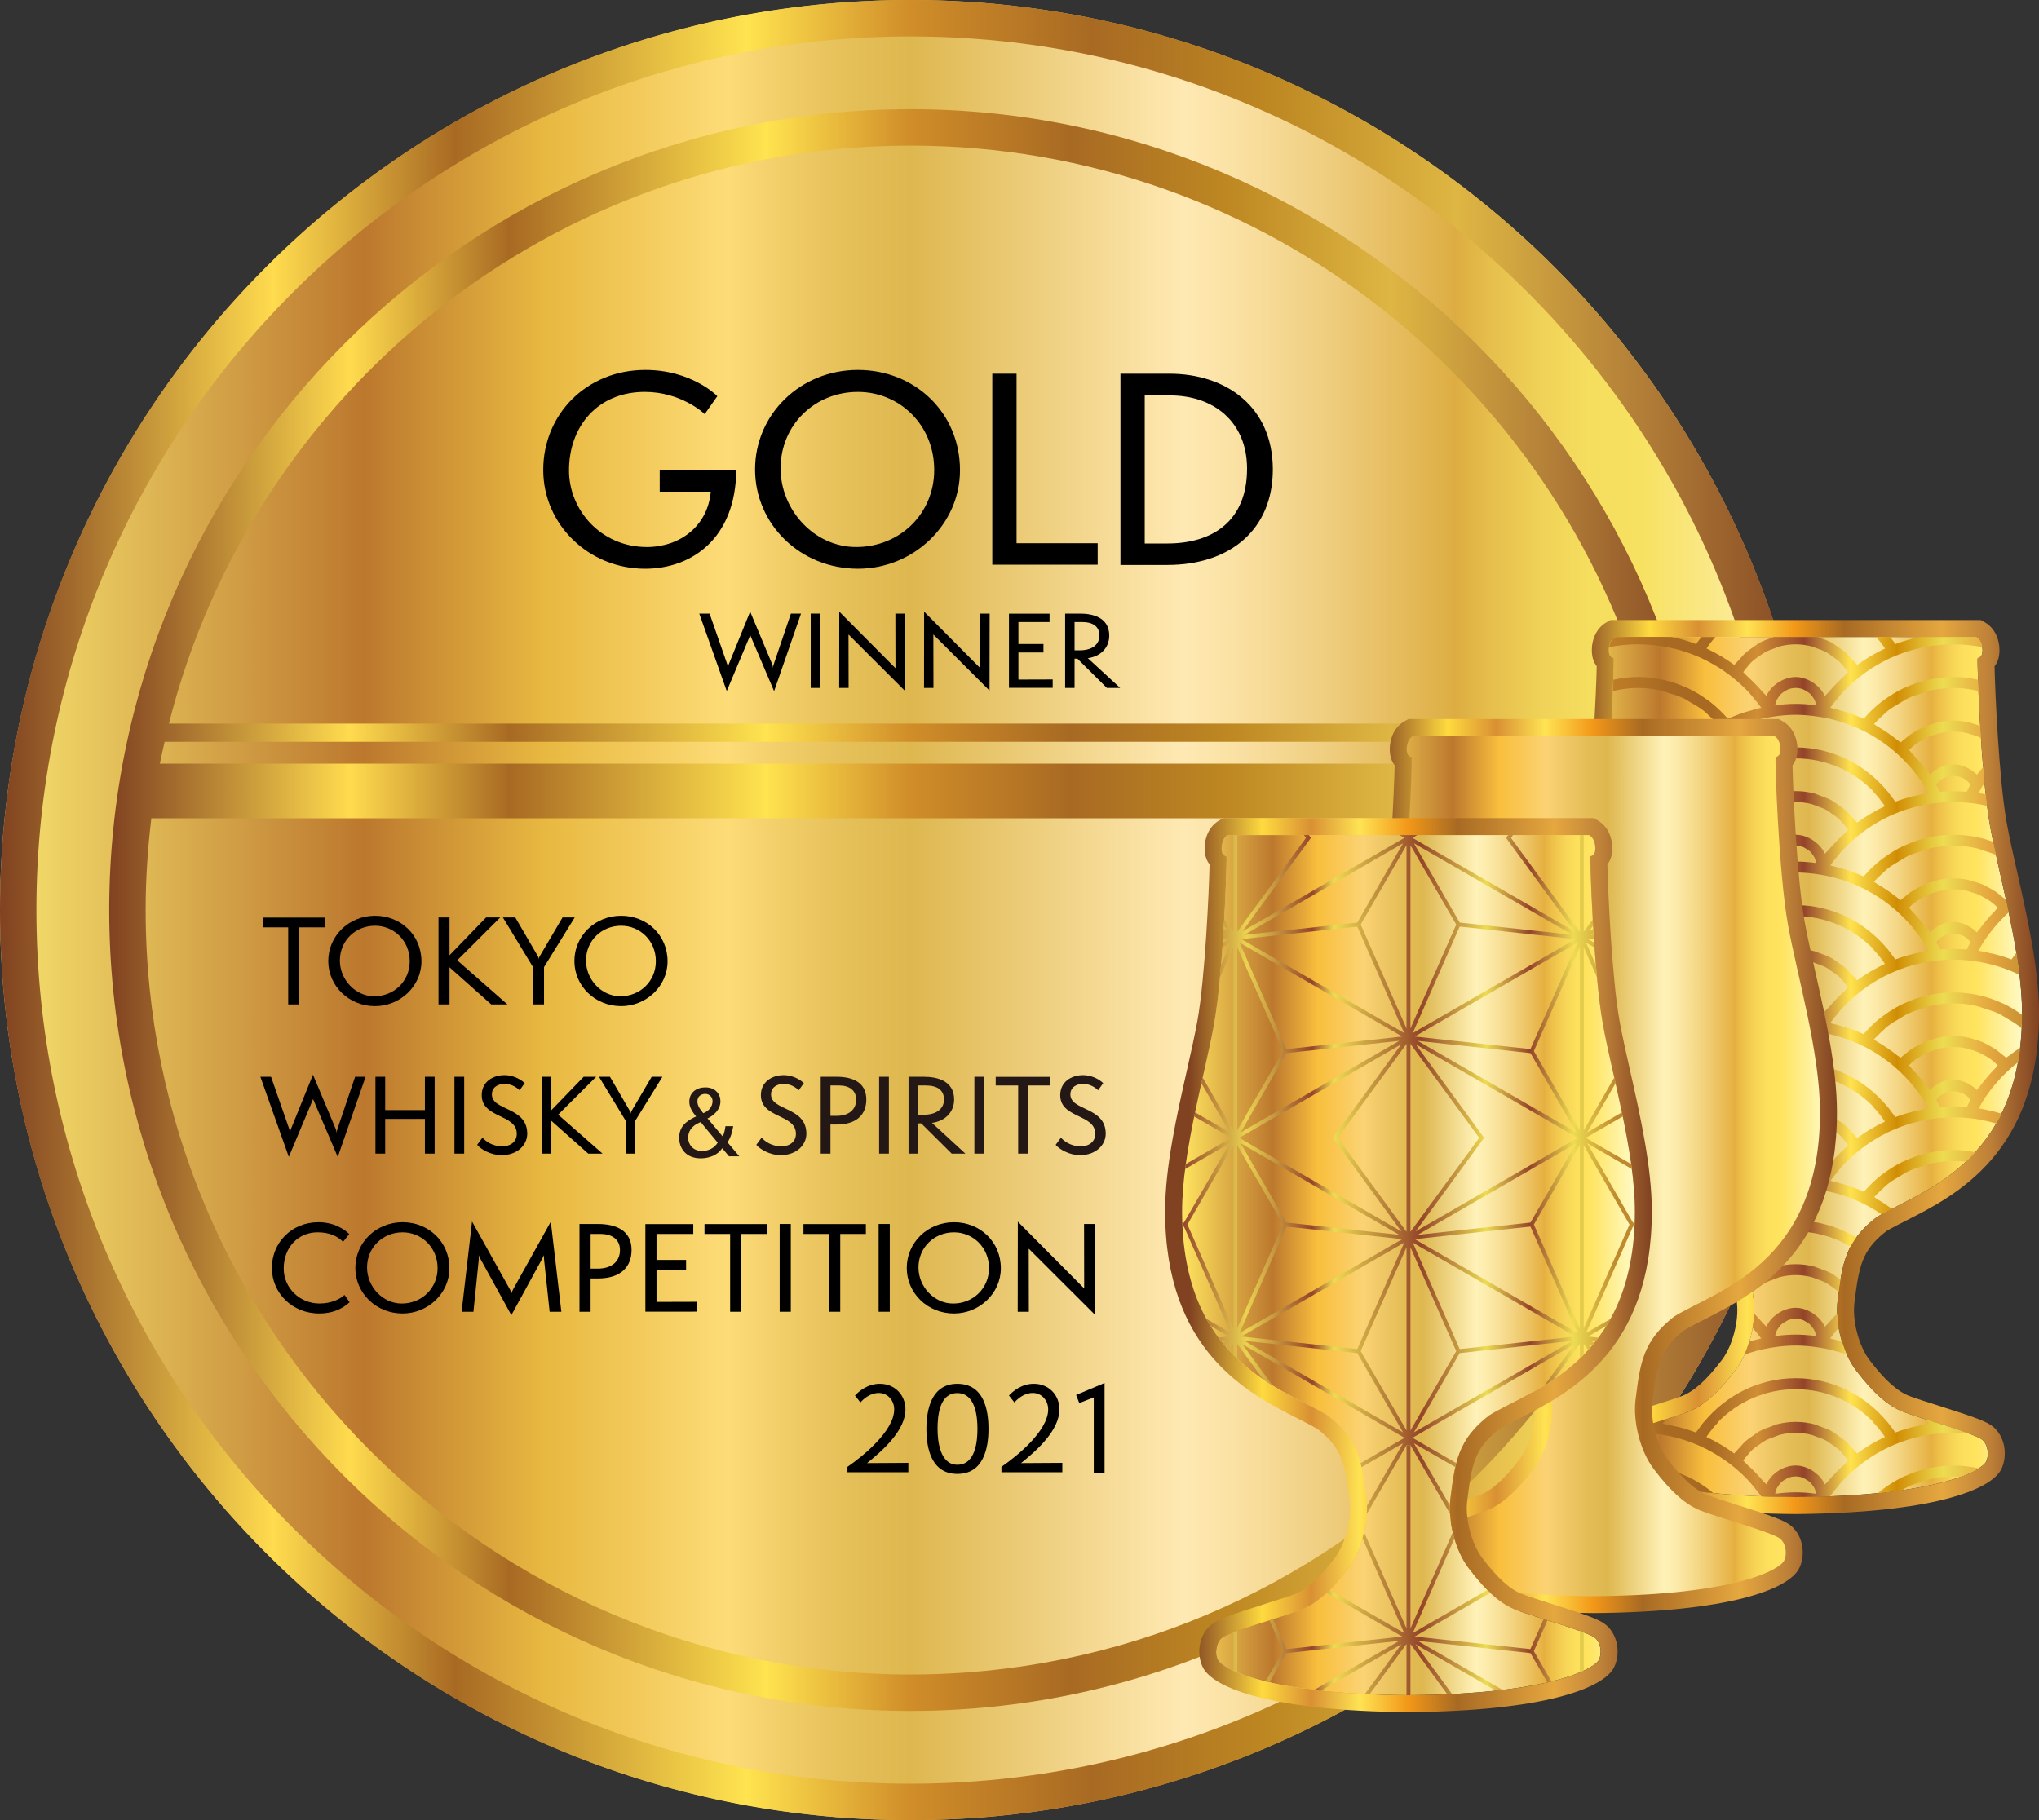 <?xml version="1.0" encoding="utf-8"?>
<!-- Generator: Adobe Illustrator 27.4.1, SVG Export Plug-In . SVG Version: 6.00 Build 0)  -->
<svg version="1.1" id="レイヤー_1" xmlns="http://www.w3.org/2000/svg" xmlns:xlink="http://www.w3.org/1999/xlink" x="0px"
	 y="0px" width="140px" height="125px" viewBox="0 0 140 125" style="enable-background:new 0 0 140 125;" xml:space="preserve">
<rect x="0" y="0" width="140" height="125" fill="#333333" stroke="none"/>
<style type="text/css">
	.st0{fill:url(#SVGID_1_);}
	.st1{fill:url(#SVGID_00000033366250070414653790000013460132677076280721_);}
	.st2{fill:url(#SVGID_00000059287406328137866140000008497262899717115530_);}
	.st3{fill:url(#SVGID_00000055668319654481138840000003602236242914576022_);}
	.st4{fill:url(#SVGID_00000142885716128481789990000014623599140819031487_);}
	.st5{fill:url(#SVGID_00000022523094505016520120000006858579622058856883_);}
	.st6{fill:url(#SVGID_00000005989633718257524740000006579190145546023552_);}
	.st7{fill:url(#SVGID_00000095331177774702042890000015587281373262076060_);}
	.st8{fill:url(#SVGID_00000147217278770151175950000013407282130608593297_);}
	.st9{fill:url(#SVGID_00000077301298785193428930000018150751276962404771_);}
	.st10{fill:url(#SVGID_00000101824304520289672010000011279501900673674893_);}
	.st11{fill:url(#SVGID_00000066500606475243915280000007267523164144317066_);}
	.st12{fill:url(#SVGID_00000078731355004531240090000001006379394415443588_);}
	.st13{fill:url(#SVGID_00000120553689918341297270000017671228862157491623_);}
	.st14{fill:url(#SVGID_00000105410285105354428110000005042818535090495674_);}
	.st15{fill:url(#SVGID_00000041974786303283342730000010822013337004856483_);}
	.st16{fill:url(#SVGID_00000124840152869546308780000009299855560454761125_);}
	.st17{fill:url(#SVGID_00000129166547877534902140000006479654262257089726_);}
	.st18{fill:url(#SVGID_00000036955764906100677970000003688551211886657958_);}
	.st19{fill:url(#SVGID_00000170270839376973573940000004117065374622226064_);}
	.st20{fill:#231815;}
</style>
<g>
	<g>
		<g>
			<linearGradient id="SVGID_1_" gradientUnits="userSpaceOnUse" x1="0" y1="62.5" x2="125" y2="62.5">
				<stop  offset="0" style="stop-color:#F6E16E"/>
				<stop  offset="0.2" style="stop-color:#BC782E"/>
				<stop  offset="0.3" style="stop-color:#E8B941"/>
				<stop  offset="0.354" style="stop-color:#F3CB5D"/>
				<stop  offset="0.4" style="stop-color:#FDDC78"/>
				<stop  offset="0.42" style="stop-color:#F5D26D"/>
				<stop  offset="0.469" style="stop-color:#E4BE57"/>
				<stop  offset="0.5" style="stop-color:#DEB74F"/>
				<stop  offset="0.65" style="stop-color:#FFE9B3"/>
				<stop  offset="0.678" style="stop-color:#FAE1A4"/>
				<stop  offset="0.733" style="stop-color:#EECC7C"/>
				<stop  offset="0.8" style="stop-color:#DDAD42"/>
				<stop  offset="0.817" style="stop-color:#E5BD4B"/>
				<stop  offset="0.845" style="stop-color:#EFD157"/>
				<stop  offset="0.872" style="stop-color:#F5DD5E"/>
				<stop  offset="0.9" style="stop-color:#F7E160"/>
				<stop  offset="1" style="stop-color:#FFF3C2"/>
			</linearGradient>
			<circle class="st0" cx="62.5" cy="62.5" r="62.5"/>
			<g>
				
					<linearGradient id="SVGID_00000124159827205098151350000008316195247979083149_" gradientUnits="userSpaceOnUse" x1="7.5" y1="62.5" x2="117.5" y2="62.5">
					<stop  offset="0" style="stop-color:#804221"/>
					<stop  offset="0.15" style="stop-color:#FFDB4E"/>
					<stop  offset="0.25" style="stop-color:#A86A23"/>
					<stop  offset="0.41" style="stop-color:#FFE34F"/>
					<stop  offset="0.5" style="stop-color:#D08D29"/>
					<stop  offset="0.6" style="stop-color:#A86A23"/>
					<stop  offset="0.7" style="stop-color:#BE8822"/>
					<stop  offset="0.8" style="stop-color:#DEB643"/>
					<stop  offset="0.9" style="stop-color:#B37F38"/>
					<stop  offset="1" style="stop-color:#804221"/>
				</linearGradient>
				<path style="fill:url(#SVGID_00000124159827205098151350000008316195247979083149_);" d="M62.501,7.5
					C32.173,7.5,7.5,32.172,7.5,62.499c0,30.327,24.673,55.001,55.001,55.001c30.326,0,54.999-24.673,54.999-55.001
					C117.5,32.172,92.827,7.5,62.501,7.5z M62.501,10c24.531,0,45.168,16.918,50.9,39.695H11.599C17.331,26.918,37.969,10,62.501,10
					z M114.023,52.444H10.977c0.098-0.503,0.214-1,0.326-1.499h102.394C113.809,51.444,113.925,51.941,114.023,52.444z M62.501,115
					C33.552,115,10,91.448,10,62.499c0-2.134,0.143-4.235,0.392-6.303h104.216c0.249,2.068,0.392,4.169,0.392,6.303
					C115,91.448,91.449,115,62.501,115z"/>
				<g>
					
						<linearGradient id="SVGID_00000098912377651744805240000004128428728223281041_" gradientUnits="userSpaceOnUse" x1="0" y1="62.5" x2="125" y2="62.5">
						<stop  offset="0" style="stop-color:#804221"/>
						<stop  offset="0.15" style="stop-color:#FFDB4E"/>
						<stop  offset="0.25" style="stop-color:#A86A23"/>
						<stop  offset="0.41" style="stop-color:#FFE34F"/>
						<stop  offset="0.5" style="stop-color:#D08D29"/>
						<stop  offset="0.6" style="stop-color:#A86A23"/>
						<stop  offset="0.7" style="stop-color:#BE8822"/>
						<stop  offset="0.8" style="stop-color:#DEB643"/>
						<stop  offset="0.9" style="stop-color:#B37F38"/>
						<stop  offset="1" style="stop-color:#804221"/>
					</linearGradient>
					<path style="fill:url(#SVGID_00000098912377651744805240000004128428728223281041_);" d="M62.5,2.5c33.084,0,60,26.916,60,60
						c0,33.084-26.916,60-60,60s-60-26.916-60-60C2.5,29.416,29.416,2.5,62.5,2.5 M62.5,0C27.982,0,0,27.982,0,62.5
						C0,97.018,27.982,125,62.5,125S125,97.018,125,62.5C125,27.982,97.018,0,62.5,0L62.5,0z"/>
				</g>
			</g>
		</g>
		<g>
			<g>
				<g>
					
						<linearGradient id="SVGID_00000044174211719403896020000007048482330992441492_" gradientUnits="userSpaceOnUse" x1="107.746" y1="73.281" x2="138.836" y2="73.281">
						<stop  offset="0" style="stop-color:#FFE45F"/>
						<stop  offset="0.2" style="stop-color:#BC782E"/>
						<stop  offset="0.3" style="stop-color:#F9BF3D"/>
						<stop  offset="0.353" style="stop-color:#FAC959"/>
						<stop  offset="0.4" style="stop-color:#FBD375"/>
						<stop  offset="0.42" style="stop-color:#F5CD6D"/>
						<stop  offset="0.487" style="stop-color:#E4BD57"/>
						<stop  offset="0.53" style="stop-color:#DEB74F"/>
						<stop  offset="0.65" style="stop-color:#FFF2B8"/>
						<stop  offset="0.677" style="stop-color:#FCEAA9"/>
						<stop  offset="0.729" style="stop-color:#F3D481"/>
						<stop  offset="0.8" style="stop-color:#E6B040"/>
						<stop  offset="0.8" style="stop-color:#E6B040"/>
						<stop  offset="0.817" style="stop-color:#EEC049"/>
						<stop  offset="0.845" style="stop-color:#F7D455"/>
						<stop  offset="0.872" style="stop-color:#FDE05D"/>
						<stop  offset="0.9" style="stop-color:#FFE45F"/>
						<stop  offset="1" style="stop-color:#FFFAC6"/>
					</linearGradient>
					<path style="fill:url(#SVGID_00000044174211719403896020000007048482330992441492_);" d="M123.291,102.817
						c-9.894-0.077-12.784-1.855-13.075-2.431c-0.213-0.422-0.15-1.148,0.257-1.503c0.491-0.428,4.139-1.431,5.415-1.919
						c1.003-0.384,2.021-1.22,3.267-2.868c0.96-1.268,1.437-3.3,1.257-4.764c-0.316-2.569-0.537-4.079-2.662-5.724
						c-2.811-1.748-10.004-3.565-10.004-14.018c0-4.113,1.572-9.391,2.201-12.887c0.644-3.581,0.908-11.453,0.845-11.499
						c-0.063-0.046-0.087,0.028-0.252-0.175c-0.144-0.177-0.132-1.023,0.344-1.282l12.407,0l12.407,0
						c0.476,0.259,0.488,1.105,0.344,1.282c-0.165,0.202-0.189,0.129-0.252,0.175c-0.063,0.046,0.202,7.918,0.845,11.499
						c0.628,3.496,2.201,8.774,2.201,12.887c0,10.454-7.193,12.27-10.004,14.018c-2.125,1.645-2.346,3.154-2.662,5.724
						c-0.18,1.464,0.297,3.496,1.257,4.764c1.247,1.648,2.264,2.483,3.267,2.868c1.277,0.489,4.924,1.491,5.415,1.919
						c0.407,0.355,0.47,1.081,0.257,1.503C136.075,100.962,133.185,102.74,123.291,102.817z"/>
					
						<linearGradient id="SVGID_00000132060104903908527120000018067774448451324859_" gradientUnits="userSpaceOnUse" x1="106.583" y1="73.281" x2="140" y2="73.281">
						<stop  offset="0.05" style="stop-color:#804221"/>
						<stop  offset="0.2" style="stop-color:#FFDA3F"/>
						<stop  offset="0.3" style="stop-color:#D99033"/>
						<stop  offset="0.4" style="stop-color:#FFE353"/>
						<stop  offset="0.5" style="stop-color:#F29718"/>
						<stop  offset="0.6" style="stop-color:#A86A23"/>
						<stop  offset="0.8" style="stop-color:#E5A73F"/>
						<stop  offset="0.9" style="stop-color:#BD8038"/>
						<stop  offset="1" style="stop-color:#804221"/>
					</linearGradient>
					<path style="fill:url(#SVGID_00000132060104903908527120000018067774448451324859_);" d="M135.699,43.744
						c0.476,0.259,0.488,1.105,0.344,1.282c-0.165,0.202-0.189,0.129-0.252,0.175c-0.063,0.046,0.202,7.919,0.845,11.5
						c0.628,3.496,2.201,8.774,2.201,12.888c0,10.455-7.194,12.271-10.004,14.019c-2.125,1.645-2.346,3.155-2.662,5.724
						c-0.18,1.464,0.297,3.496,1.257,4.764c1.247,1.648,2.264,2.484,3.268,2.868c1.277,0.489,4.924,1.491,5.416,1.919
						c0.407,0.355,0.47,1.082,0.257,1.503c-0.292,0.577-3.182,2.355-13.076,2.432c-9.894-0.077-12.785-1.855-13.076-2.432
						c-0.213-0.422-0.15-1.148,0.257-1.503c0.491-0.428,4.139-1.431,5.416-1.919c1.003-0.384,2.021-1.22,3.268-2.868
						c0.96-1.268,1.437-3.3,1.257-4.764c-0.316-2.57-0.537-4.079-2.662-5.724c-2.811-1.748-10.004-3.565-10.004-14.019
						c0-4.113,1.572-9.392,2.201-12.888c0.644-3.581,0.908-11.454,0.845-11.5c-0.063-0.046-0.087,0.027-0.252-0.175
						c-0.144-0.177-0.132-1.023,0.344-1.282l12.408,0L135.699,43.744 M135.996,42.581h-0.296l-12.408,0l-12.408,0h-0.296
						l-0.26,0.142c-0.506,0.276-0.855,0.783-0.982,1.428c-0.046,0.235-0.162,1.046,0.289,1.605
						c-0.036,1.753-0.304,7.797-0.833,10.739c-0.18,0.999-0.443,2.169-0.722,3.407c-0.702,3.116-1.497,6.649-1.497,9.686
						c0,9.608,5.714,12.508,9.128,14.24c0.538,0.273,1.006,0.51,1.375,0.735c1.668,1.309,1.863,2.395,2.172,4.91
						c0.152,1.234-0.3,2.956-1.03,3.921c-1.038,1.372-1.914,2.161-2.756,2.484c-0.425,0.163-1.172,0.399-1.964,0.65
						c-2.518,0.797-3.371,1.105-3.8,1.479c-0.868,0.757-0.951,2.071-0.53,2.904c0.727,1.437,4.813,2.998,14.105,3.07
						c9.31-0.072,13.396-1.633,14.123-3.07c0.421-0.833,0.338-2.147-0.53-2.904c-0.429-0.374-1.282-0.682-3.8-1.479
						c-0.791-0.25-1.539-0.487-1.964-0.65c-0.842-0.322-1.718-1.112-2.756-2.484c-0.73-0.964-1.182-2.686-1.03-3.92
						c0.31-2.515,0.504-3.601,2.172-4.91c0.369-0.225,0.837-0.462,1.375-0.735c3.414-1.733,9.128-4.632,9.128-14.24
						c0-3.038-0.795-6.57-1.497-9.686c-0.279-1.238-0.542-2.408-0.722-3.407c-0.529-2.942-0.797-8.986-0.833-10.739
						c0.451-0.559,0.336-1.369,0.289-1.604c-0.127-0.645-0.475-1.153-0.982-1.429L135.996,42.581z"/>
				</g>
				<g>
					
						<linearGradient id="SVGID_00000005966275041159703050000013256590877488021148_" gradientUnits="userSpaceOnUse" x1="107.941" y1="63.576" x2="139.795" y2="63.576">
						<stop  offset="0" style="stop-color:#D08D29"/>
						<stop  offset="0.2" style="stop-color:#A86A23"/>
						<stop  offset="0.3" style="stop-color:#A86A23"/>
						<stop  offset="0.4" style="stop-color:#D08E35"/>
						<stop  offset="0.5" style="stop-color:#93442A"/>
						<stop  offset="0.6" style="stop-color:#FFE34F"/>
						<stop  offset="0.7" style="stop-color:#D08D04"/>
						<stop  offset="0.8" style="stop-color:#EDDC52"/>
						<stop  offset="0.9" style="stop-color:#E5A73F"/>
						<stop  offset="1" style="stop-color:#BE892F"/>
					</linearGradient>
					<path style="fill:url(#SVGID_00000005966275041159703050000013256590877488021148_);" d="M137.995,72.466
						c-0.081,0.064-0.176,0.108-0.255,0.174c-0.103-0.101-0.224-0.178-0.335-0.269c-0.112-0.093-0.22-0.19-0.339-0.273
						c-0.176-0.123-0.362-0.222-0.55-0.322c-0.121-0.064-0.237-0.137-0.362-0.192c-0.213-0.092-0.436-0.156-0.659-0.219
						c-0.112-0.032-0.219-0.077-0.333-0.101c-0.341-0.072-0.689-0.113-1.042-0.113c-0.352,0-0.7,0.041-1.041,0.113
						c-0.115,0.024-0.222,0.07-0.335,0.102c-0.222,0.063-0.443,0.126-0.655,0.218c-0.128,0.056-0.247,0.13-0.371,0.196
						c-0.185,0.098-0.368,0.196-0.54,0.316c-0.124,0.086-0.236,0.187-0.353,0.284c-0.107,0.089-0.224,0.163-0.324,0.261
						c-0.074-0.062-0.164-0.103-0.239-0.163c-0.438-0.35-0.9-0.665-1.385-0.947c-0.075-0.043-0.138-0.104-0.214-0.146
						c0.155-0.171,0.318-0.33,0.486-0.484c0.172-0.158,0.336-0.326,0.519-0.467c0.253-0.193,0.528-0.347,0.801-0.505
						c0.187-0.108,0.364-0.233,0.559-0.324c0.316-0.148,0.651-0.247,0.986-0.348c0.173-0.052,0.337-0.129,0.513-0.168
						c0.519-0.116,1.052-0.182,1.594-0.182c0.542,0,1.075,0.066,1.594,0.182c0.176,0.039,0.341,0.116,0.513,0.168
						c0.334,0.101,0.669,0.201,0.986,0.348c0.195,0.091,0.372,0.216,0.559,0.324c0.273,0.158,0.548,0.312,0.801,0.505
						c0.082,0.063,0.159,0.132,0.236,0.202c0.015-0.307,0.023-0.621,0.025-0.944c-0.406-0.292-0.831-0.553-1.279-0.764
						c-0.047-0.022-0.095-0.038-0.141-0.059c-0.49-0.22-0.998-0.397-1.523-0.515c-0.028-0.006-0.057-0.009-0.086-0.015
						c-0.549-0.117-1.111-0.184-1.683-0.184c-0.572,0-1.135,0.067-1.683,0.184c-0.029,0.006-0.058,0.008-0.086,0.015
						c-0.525,0.118-1.033,0.296-1.523,0.515c-0.047,0.021-0.095,0.037-0.141,0.059c-0.471,0.222-0.917,0.495-1.341,0.806
						c-0.055,0.04-0.111,0.076-0.165,0.118c-0.408,0.314-0.786,0.674-1.137,1.067c-0.032,0.036-0.073,0.061-0.105,0.098
						c-0.394-0.179-0.798-0.331-1.209-0.464c-0.087-0.028-0.175-0.045-0.263-0.071c-0.267-0.079-0.534-0.16-0.807-0.219
						c0.165-0.227,0.34-0.447,0.524-0.661c0.108-0.126,0.204-0.26,0.318-0.381c0.354-0.375,0.733-0.729,1.144-1.054
						c0.768-0.608,1.603-1.101,2.481-1.464c0.935-0.386,1.914-0.634,2.909-0.736c0.001,0,0.002-0.002,0.003-0.002
						c0.713-0.076,1.451-0.078,2.166,0.002c0.996,0.102,1.974,0.35,2.908,0.736c0.185,0.077,0.366,0.162,0.547,0.25
						c-0.06-0.5-0.132-1.006-0.215-1.516c-0.031,0.043-0.064,0.085-0.095,0.128c-0.08,0.111-0.169,0.213-0.244,0.329
						c-0.391-0.149-0.789-0.273-1.191-0.376c-0.078-0.02-0.158-0.031-0.237-0.049c-0.282-0.066-0.565-0.133-0.851-0.177
						c0.025-0.045,0.057-0.086,0.083-0.13h0.008c0.05-0.087,0.087-0.178,0.14-0.264c0.512-0.831,1.139-1.583,1.86-2.24
						c-0.06-0.286-0.121-0.57-0.183-0.853c-0.102-0.098-0.219-0.174-0.328-0.263c-0.112-0.093-0.22-0.19-0.339-0.273
						c-0.176-0.123-0.362-0.222-0.55-0.322c-0.121-0.064-0.237-0.137-0.362-0.192c-0.213-0.092-0.436-0.156-0.659-0.219
						c-0.112-0.032-0.219-0.077-0.333-0.101c-0.341-0.072-0.689-0.113-1.042-0.113c-0.352,0-0.7,0.041-1.041,0.113
						c-0.115,0.024-0.222,0.07-0.335,0.102c-0.222,0.063-0.443,0.126-0.655,0.218c-0.128,0.056-0.247,0.13-0.371,0.196
						c-0.185,0.098-0.368,0.196-0.54,0.316c-0.124,0.086-0.236,0.187-0.353,0.284c-0.107,0.089-0.224,0.163-0.324,0.261
						c-0.074-0.062-0.164-0.103-0.239-0.163c-0.438-0.35-0.9-0.665-1.385-0.947c-0.075-0.043-0.138-0.104-0.214-0.146
						c0.155-0.171,0.318-0.33,0.486-0.484c0.172-0.158,0.336-0.326,0.519-0.467c0.253-0.193,0.528-0.347,0.801-0.505
						c0.187-0.108,0.364-0.233,0.559-0.324c0.316-0.148,0.651-0.247,0.986-0.348c0.173-0.052,0.337-0.129,0.513-0.169
						c0.519-0.116,1.052-0.182,1.594-0.182c0.542,0,1.075,0.066,1.594,0.182c0.176,0.039,0.341,0.116,0.513,0.169
						c0.276,0.084,0.55,0.172,0.816,0.281c-0.067-0.305-0.13-0.6-0.19-0.89c-0.315-0.116-0.635-0.22-0.964-0.294
						c-0.028-0.006-0.057-0.009-0.086-0.015c-0.549-0.117-1.111-0.184-1.683-0.184c-0.572,0-1.135,0.067-1.683,0.184
						c-0.029,0.006-0.058,0.008-0.086,0.015c-0.525,0.118-1.033,0.296-1.523,0.515c-0.047,0.021-0.095,0.037-0.141,0.059
						c-0.471,0.222-0.917,0.495-1.341,0.806c-0.055,0.04-0.111,0.076-0.165,0.118c-0.408,0.314-0.786,0.674-1.137,1.067
						c-0.032,0.036-0.073,0.061-0.105,0.098c-0.394-0.179-0.798-0.331-1.209-0.464c-0.087-0.028-0.175-0.045-0.263-0.071
						c-0.267-0.079-0.534-0.16-0.807-0.219c0.165-0.227,0.34-0.447,0.524-0.661c0.108-0.126,0.204-0.26,0.318-0.381
						c0.354-0.375,0.733-0.729,1.144-1.054c0.768-0.608,1.603-1.101,2.481-1.464c0.935-0.386,1.914-0.634,2.909-0.736
						c0.001,0,0.002-0.002,0.003-0.002c0.713-0.076,1.451-0.078,2.166,0.002c0.413,0.042,0.822,0.116,1.228,0.208
						c-0.032-0.253-0.063-0.515-0.093-0.784c-0.17-0.038-0.341-0.074-0.514-0.1c0.025-0.045,0.057-0.086,0.083-0.13h0.008
						c0.05-0.087,0.087-0.178,0.14-0.264c0.063-0.103,0.134-0.201,0.201-0.301c-0.035-0.358-0.067-0.724-0.098-1.095
						c-0.072,0.092-0.148,0.18-0.217,0.275c-0.066,0.091-0.154,0.164-0.217,0.256c-0.001-0.001-0.003-0.001-0.004-0.003
						c-0.205-0.223-0.457-0.381-0.728-0.503c-0.001,0-0.001-0.001-0.001-0.001c-0.274-0.123-0.564-0.207-0.872-0.207
						c-0.614,0-1.189,0.264-1.601,0.712c-0.001,0.001-0.003,0.002-0.004,0.003c-0.061-0.088-0.144-0.158-0.207-0.245
						c-0.318-0.435-0.665-0.844-1.042-1.229c-0.07-0.071-0.121-0.158-0.193-0.228c0.081-0.077,0.161-0.154,0.246-0.224
						c0.097-0.08,0.193-0.163,0.297-0.234c0.148-0.102,0.305-0.188,0.463-0.271c0.104-0.055,0.206-0.117,0.314-0.164
						c0.181-0.078,0.37-0.133,0.559-0.186c0.095-0.027,0.187-0.065,0.283-0.085c0.29-0.061,0.586-0.096,0.885-0.096
						c0.299,0,0.595,0.036,0.885,0.096c0.097,0.02,0.188,0.058,0.283,0.085c0.189,0.053,0.378,0.108,0.559,0.186
						c0.057,0.024,0.11,0.056,0.165,0.086c-0.019-0.285-0.036-0.566-0.052-0.842c-0.153-0.055-0.309-0.103-0.466-0.148
						c-0.112-0.032-0.219-0.077-0.333-0.101c-0.341-0.072-0.689-0.113-1.042-0.113c-0.352,0-0.7,0.041-1.041,0.113
						c-0.115,0.024-0.222,0.07-0.335,0.102c-0.222,0.063-0.443,0.126-0.655,0.218c-0.128,0.056-0.247,0.13-0.371,0.196
						c-0.185,0.098-0.368,0.196-0.54,0.316c-0.124,0.086-0.236,0.187-0.353,0.284c-0.107,0.089-0.224,0.163-0.324,0.261
						c-0.074-0.062-0.164-0.103-0.239-0.163c-0.438-0.35-0.9-0.665-1.385-0.947c-0.075-0.043-0.138-0.104-0.214-0.146
						c0.155-0.171,0.318-0.33,0.486-0.484c0.172-0.158,0.336-0.326,0.519-0.467c0.253-0.193,0.528-0.347,0.801-0.505
						c0.187-0.108,0.364-0.233,0.559-0.324c0.316-0.148,0.651-0.247,0.986-0.348c0.173-0.052,0.337-0.129,0.513-0.168
						c0.519-0.116,1.052-0.182,1.594-0.182c0.542,0,1.075,0.066,1.594,0.182c0.043,0.01,0.084,0.026,0.126,0.039
						c-0.012-0.283-0.022-0.546-0.03-0.786c-0.002,0-0.004-0.001-0.007-0.001c-0.549-0.117-1.111-0.184-1.683-0.184
						c-0.572,0-1.135,0.067-1.683,0.184c-0.029,0.006-0.058,0.008-0.086,0.015c-0.525,0.118-1.033,0.296-1.523,0.515
						c-0.047,0.021-0.095,0.037-0.141,0.059c-0.471,0.222-0.917,0.495-1.341,0.806c-0.055,0.04-0.111,0.076-0.165,0.118
						c-0.408,0.314-0.786,0.674-1.137,1.067c-0.032,0.036-0.073,0.061-0.105,0.098c-0.394-0.179-0.798-0.331-1.209-0.464
						c-0.087-0.028-0.175-0.045-0.263-0.071c-0.267-0.079-0.534-0.16-0.807-0.219c0.165-0.227,0.34-0.447,0.524-0.661
						c0.108-0.126,0.204-0.26,0.318-0.381c0.354-0.375,0.733-0.729,1.144-1.054c0.768-0.608,1.603-1.101,2.481-1.464
						c0.935-0.386,1.914-0.634,2.909-0.736c0.001,0,0.002-0.002,0.003-0.002c0.713-0.076,1.451-0.078,2.166,0.002
						c0.302,0.031,0.602,0.08,0.901,0.137c-0.041-0.274-0.161-0.564-0.407-0.699l-3.864,0c-0.087,0.02-0.174,0.039-0.261,0.06
						c-0.082,0.019-0.165,0.03-0.246,0.051c-0.402,0.104-0.8,0.227-1.191,0.376c-0.075-0.115-0.163-0.217-0.243-0.327
						c-0.039-0.054-0.08-0.106-0.119-0.16h-0.969c0.059,0.065,0.12,0.128,0.176,0.196c0.097,0.117,0.188,0.239,0.278,0.362
						c0.055,0.075,0.107,0.154,0.16,0.232c-0.309,0.143-0.611,0.304-0.907,0.477c-0.018,0.01-0.036,0.018-0.054,0.028
						c-0.326,0.193-0.645,0.403-0.953,0.63c-0.106-0.147-0.241-0.261-0.359-0.395c-0.122-0.139-0.236-0.283-0.371-0.407
						c-0.187-0.172-0.395-0.311-0.604-0.453c-0.142-0.096-0.273-0.206-0.424-0.287c-0.245-0.133-0.508-0.223-0.772-0.315
						c-0.058-0.02-0.114-0.045-0.171-0.068h-1.513h-1.513c-0.057,0.024-0.113,0.048-0.171,0.068
						c-0.264,0.092-0.527,0.182-0.772,0.315c-0.151,0.082-0.282,0.191-0.424,0.287c-0.208,0.142-0.416,0.281-0.603,0.453
						c-0.135,0.124-0.248,0.268-0.371,0.407c-0.118,0.134-0.254,0.247-0.359,0.395c-0.308-0.227-0.626-0.436-0.952-0.629
						c-0.014-0.008-0.029-0.014-0.042-0.022c-0.3-0.176-0.607-0.338-0.921-0.484c0.054-0.079,0.106-0.159,0.162-0.235
						c0.089-0.121,0.179-0.241,0.274-0.356c0.057-0.069,0.119-0.133,0.179-0.199h-0.97c-0.039,0.053-0.079,0.105-0.118,0.158
						c-0.08,0.111-0.169,0.213-0.244,0.329c-0.391-0.149-0.789-0.273-1.191-0.376c-0.078-0.02-0.158-0.031-0.237-0.049
						c-0.09-0.021-0.179-0.041-0.269-0.062l-3.865,0c-0.246,0.134-0.366,0.424-0.407,0.699c0.298-0.058,0.598-0.107,0.9-0.137
						c0.001,0,0.002-0.002,0.002-0.002c0.714-0.076,1.453-0.078,2.167,0.002c0.996,0.102,1.974,0.35,2.908,0.736
						c0.884,0.367,1.719,0.86,2.483,1.464c0.411,0.324,0.789,0.679,1.142,1.053c0.119,0.126,0.219,0.266,0.331,0.397
						c0.179,0.209,0.352,0.423,0.513,0.646c-0.275,0.059-0.543,0.14-0.813,0.22c-0.085,0.025-0.173,0.042-0.257,0.07
						c-0.411,0.132-0.815,0.285-1.209,0.464c-0.032-0.037-0.072-0.062-0.105-0.098c-0.351-0.393-0.729-0.752-1.137-1.067
						c-0.054-0.042-0.111-0.078-0.165-0.118c-0.424-0.31-0.87-0.584-1.341-0.806c-0.046-0.022-0.095-0.038-0.141-0.059
						c-0.49-0.22-0.998-0.397-1.523-0.515c-0.028-0.006-0.057-0.009-0.086-0.015c-0.549-0.117-1.111-0.184-1.683-0.184
						c-0.572,0-1.135,0.067-1.683,0.184c-0.002,0-0.004,0.001-0.006,0.001c-0.008,0.241-0.018,0.503-0.03,0.786
						c0.042-0.013,0.083-0.029,0.126-0.039c0.519-0.116,1.052-0.182,1.594-0.182c0.542,0,1.075,0.066,1.594,0.182
						c0.176,0.039,0.341,0.116,0.513,0.168c0.334,0.101,0.669,0.201,0.986,0.348c0.195,0.091,0.372,0.216,0.559,0.324
						c0.273,0.158,0.548,0.312,0.801,0.505c0.184,0.14,0.347,0.309,0.519,0.467c0.168,0.154,0.331,0.314,0.486,0.484
						c-0.079,0.043-0.144,0.106-0.222,0.152c-0.477,0.276-0.93,0.586-1.361,0.929c-0.081,0.064-0.176,0.108-0.255,0.174
						c-0.103-0.101-0.224-0.178-0.334-0.269c-0.112-0.093-0.22-0.19-0.339-0.273c-0.176-0.123-0.362-0.222-0.55-0.322
						c-0.121-0.064-0.237-0.137-0.362-0.192c-0.213-0.092-0.436-0.156-0.659-0.219c-0.112-0.032-0.219-0.077-0.333-0.101
						c-0.341-0.072-0.689-0.113-1.042-0.113c-0.352,0-0.7,0.041-1.041,0.113c-0.115,0.024-0.222,0.07-0.335,0.102
						c-0.156,0.044-0.311,0.092-0.464,0.147c-0.016,0.277-0.034,0.558-0.052,0.842c0.055-0.03,0.108-0.061,0.165-0.086
						c0.181-0.078,0.37-0.133,0.559-0.186c0.095-0.027,0.187-0.065,0.283-0.085c0.29-0.061,0.586-0.096,0.885-0.096
						c0.299,0,0.595,0.036,0.885,0.096c0.097,0.02,0.188,0.058,0.283,0.085c0.189,0.053,0.378,0.108,0.559,0.186
						c0.108,0.047,0.21,0.108,0.314,0.164c0.158,0.083,0.314,0.169,0.462,0.271c0.104,0.072,0.2,0.155,0.298,0.235
						c0.085,0.07,0.165,0.146,0.245,0.223c-0.073,0.07-0.125,0.158-0.195,0.23c-0.372,0.38-0.715,0.784-1.03,1.214
						c-0.066,0.091-0.154,0.164-0.217,0.256c-0.001-0.001-0.003-0.001-0.004-0.003c-0.205-0.223-0.457-0.381-0.728-0.503
						c-0.001,0-0.001-0.001-0.001-0.001c-0.274-0.123-0.564-0.207-0.872-0.207c-0.614,0-1.189,0.264-1.601,0.712
						c-0.001,0.001-0.003,0.002-0.004,0.003c-0.061-0.088-0.144-0.158-0.207-0.245c-0.072-0.099-0.151-0.191-0.226-0.287
						c-0.031,0.37-0.064,0.736-0.098,1.095c0.067,0.1,0.137,0.198,0.2,0.3c0,0,0.001,0.001,0.002,0.002
						c0.052,0.085,0.089,0.176,0.139,0.262h0.008c0.026,0.045,0.058,0.085,0.083,0.13c-0.173,0.026-0.344,0.062-0.514,0.1
						c-0.03,0.27-0.061,0.532-0.093,0.784c0.405-0.092,0.814-0.165,1.227-0.208c0.001,0,0.002-0.002,0.002-0.002
						c0.714-0.076,1.453-0.078,2.167,0.002c0.996,0.102,1.974,0.35,2.908,0.736c0.884,0.367,1.719,0.86,2.483,1.464
						c0.411,0.324,0.789,0.679,1.142,1.053c0.119,0.126,0.219,0.266,0.331,0.397c0.179,0.209,0.352,0.423,0.513,0.646
						c-0.275,0.059-0.543,0.14-0.813,0.22c-0.085,0.025-0.173,0.042-0.257,0.07c-0.411,0.132-0.815,0.285-1.209,0.464
						c-0.032-0.037-0.072-0.062-0.105-0.098c-0.351-0.393-0.729-0.752-1.137-1.067c-0.054-0.042-0.111-0.078-0.165-0.118
						c-0.424-0.31-0.87-0.584-1.341-0.806c-0.046-0.022-0.095-0.038-0.141-0.059c-0.49-0.22-0.998-0.397-1.523-0.515
						c-0.028-0.006-0.057-0.009-0.086-0.015c-0.549-0.117-1.111-0.184-1.683-0.184c-0.572,0-1.135,0.067-1.683,0.184
						c-0.029,0.006-0.058,0.008-0.086,0.015c-0.329,0.074-0.649,0.178-0.964,0.294c-0.06,0.289-0.123,0.585-0.19,0.89
						c0.266-0.109,0.54-0.198,0.815-0.281c0.173-0.052,0.337-0.129,0.513-0.169c0.519-0.116,1.052-0.182,1.594-0.182
						c0.542,0,1.075,0.066,1.594,0.182c0.176,0.039,0.341,0.116,0.513,0.169c0.334,0.101,0.669,0.201,0.986,0.348
						c0.195,0.091,0.372,0.216,0.559,0.324c0.273,0.158,0.548,0.312,0.801,0.505c0.184,0.14,0.347,0.309,0.519,0.467
						c0.168,0.154,0.331,0.314,0.486,0.484c-0.079,0.043-0.144,0.106-0.222,0.152c-0.477,0.276-0.93,0.586-1.361,0.929
						c-0.081,0.064-0.176,0.108-0.255,0.174c-0.103-0.101-0.224-0.178-0.334-0.269c-0.112-0.093-0.22-0.19-0.339-0.273
						c-0.176-0.123-0.362-0.222-0.55-0.322c-0.121-0.064-0.237-0.137-0.362-0.192c-0.213-0.092-0.436-0.156-0.659-0.219
						c-0.112-0.032-0.219-0.077-0.333-0.101c-0.341-0.072-0.689-0.113-1.042-0.113c-0.352,0-0.7,0.041-1.041,0.113
						c-0.115,0.024-0.222,0.07-0.335,0.102c-0.222,0.063-0.443,0.126-0.655,0.218c-0.128,0.056-0.247,0.13-0.371,0.196
						c-0.185,0.098-0.368,0.196-0.54,0.316c-0.124,0.086-0.236,0.187-0.353,0.284c-0.105,0.087-0.219,0.16-0.317,0.255
						c-0.062,0.282-0.123,0.566-0.183,0.851c0.721,0.657,1.348,1.409,1.86,2.24c0,0,0.001,0.001,0.002,0.002
						c0.052,0.085,0.089,0.176,0.139,0.262h0.008c0.026,0.045,0.058,0.085,0.083,0.13c-0.283,0.043-0.563,0.11-0.843,0.175
						c-0.082,0.019-0.165,0.03-0.246,0.051c-0.402,0.104-0.8,0.227-1.191,0.376c-0.075-0.115-0.163-0.217-0.243-0.327
						c-0.032-0.044-0.065-0.086-0.096-0.13c-0.083,0.51-0.154,1.015-0.214,1.515c0.18-0.087,0.361-0.173,0.545-0.249
						c0.935-0.386,1.914-0.634,2.909-0.736c0.001,0,0.002-0.002,0.002-0.002c0.714-0.076,1.453-0.078,2.167,0.002
						c0.996,0.102,1.974,0.35,2.908,0.736c0.884,0.367,1.719,0.86,2.483,1.464c0.411,0.324,0.789,0.679,1.142,1.053
						c0.119,0.126,0.219,0.266,0.331,0.397c0.179,0.209,0.352,0.423,0.513,0.646c-0.275,0.059-0.543,0.14-0.813,0.22
						c-0.085,0.025-0.173,0.042-0.257,0.07c-0.411,0.132-0.815,0.285-1.209,0.464c-0.032-0.037-0.072-0.062-0.105-0.098
						c-0.351-0.393-0.729-0.752-1.137-1.067c-0.054-0.042-0.111-0.078-0.165-0.118c-0.424-0.31-0.87-0.584-1.341-0.806
						c-0.046-0.022-0.095-0.038-0.141-0.059c-0.49-0.22-0.998-0.397-1.523-0.515c-0.028-0.006-0.057-0.009-0.086-0.015
						c-0.549-0.117-1.111-0.184-1.683-0.184c-0.572,0-1.135,0.067-1.683,0.184c-0.029,0.006-0.058,0.008-0.086,0.015
						c-0.525,0.118-1.033,0.296-1.523,0.515c-0.047,0.021-0.095,0.037-0.141,0.059c-0.448,0.211-0.873,0.472-1.279,0.764
						c0.002,0.323,0.01,0.638,0.025,0.944c0.076-0.07,0.153-0.14,0.235-0.202c0.253-0.193,0.528-0.347,0.801-0.505
						c0.187-0.108,0.364-0.233,0.559-0.324c0.316-0.148,0.651-0.247,0.986-0.348c0.173-0.052,0.337-0.129,0.513-0.168
						c0.519-0.116,1.052-0.182,1.594-0.182c0.542,0,1.075,0.066,1.594,0.182c0.176,0.039,0.341,0.116,0.513,0.168
						c0.334,0.101,0.669,0.201,0.986,0.348c0.195,0.091,0.372,0.216,0.559,0.324c0.273,0.158,0.548,0.312,0.801,0.505
						c0.184,0.14,0.347,0.309,0.519,0.467c0.168,0.154,0.331,0.314,0.486,0.484c-0.079,0.043-0.144,0.106-0.222,0.152
						c-0.477,0.276-0.93,0.586-1.361,0.929c-0.081,0.064-0.176,0.108-0.255,0.174c-0.103-0.101-0.224-0.178-0.334-0.269
						c-0.112-0.093-0.22-0.19-0.339-0.273c-0.176-0.123-0.362-0.222-0.55-0.322c-0.121-0.064-0.237-0.137-0.362-0.192
						c-0.213-0.092-0.436-0.156-0.659-0.219c-0.112-0.032-0.219-0.077-0.333-0.101c-0.341-0.072-0.689-0.113-1.042-0.113
						c-0.352,0-0.7,0.041-1.041,0.113c-0.115,0.024-0.222,0.07-0.335,0.102c-0.222,0.063-0.443,0.126-0.655,0.218
						c-0.128,0.056-0.247,0.13-0.371,0.196c-0.185,0.098-0.368,0.196-0.54,0.316c-0.124,0.086-0.236,0.187-0.353,0.284
						c-0.107,0.089-0.224,0.163-0.324,0.261c-0.074-0.062-0.164-0.103-0.239-0.163c-0.232-0.186-0.472-0.36-0.717-0.526
						c0.041,0.344,0.089,0.678,0.147,1c0.199,0.155,0.393,0.316,0.581,0.485c0.743,0.668,1.387,1.438,1.911,2.289
						c0,0.001,0.001,0.001,0.002,0.002c0.052,0.085,0.089,0.176,0.139,0.262h0.008c0.026,0.045,0.058,0.085,0.083,0.13
						c-0.283,0.043-0.563,0.11-0.843,0.175c-0.082,0.019-0.165,0.03-0.246,0.051c-0.168,0.043-0.334,0.092-0.5,0.143
						c0.115,0.234,0.236,0.46,0.361,0.677c0.606-0.177,1.223-0.306,1.848-0.37c0.001,0,0.002-0.002,0.002-0.002
						c0.714-0.076,1.453-0.078,2.167,0.002c0.996,0.102,1.974,0.35,2.908,0.736c0.884,0.367,1.719,0.86,2.483,1.464
						c0.411,0.324,0.789,0.679,1.142,1.053c0.119,0.126,0.219,0.266,0.331,0.397c0.179,0.209,0.352,0.423,0.513,0.646
						c-0.275,0.059-0.543,0.141-0.813,0.22c-0.085,0.025-0.173,0.042-0.257,0.07c-0.411,0.132-0.815,0.285-1.209,0.464
						c-0.032-0.037-0.072-0.062-0.105-0.098c-0.351-0.393-0.729-0.752-1.137-1.067c-0.054-0.042-0.111-0.078-0.165-0.118
						c-0.424-0.31-0.87-0.584-1.341-0.806c-0.046-0.022-0.095-0.038-0.141-0.059c-0.49-0.22-0.998-0.397-1.523-0.515
						c-0.028-0.006-0.057-0.009-0.086-0.015c-0.549-0.117-1.111-0.184-1.683-0.184c-0.505,0-1,0.059-1.487,0.152
						c0.21,0.23,0.426,0.447,0.645,0.653c0.278-0.034,0.559-0.054,0.842-0.054c0.542,0,1.075,0.066,1.594,0.182
						c0.176,0.039,0.341,0.116,0.513,0.169c0.334,0.101,0.669,0.201,0.986,0.348c0.195,0.091,0.372,0.216,0.559,0.324
						c0.273,0.158,0.548,0.312,0.801,0.505c0.184,0.14,0.347,0.309,0.519,0.467c0.168,0.154,0.331,0.314,0.486,0.484
						c-0.079,0.043-0.144,0.106-0.222,0.152c-0.346,0.201-0.676,0.425-0.997,0.66c0.252,0.13,0.49,0.255,0.708,0.378
						c0.414-0.283,0.847-0.537,1.298-0.758c0.924-0.453,1.908-0.763,2.925-0.925c0.6-0.098,1.143-0.145,1.661-0.145
						c0.518,0,1.06,0.047,1.66,0.145c0.001,0,0.002,0,0.003,0c1.014,0.162,1.998,0.472,2.922,0.925c0.001,0,0.002,0,0.003,0
						c0.45,0.221,0.883,0.475,1.296,0.758c0.218-0.123,0.455-0.248,0.708-0.378c-0.324-0.238-0.657-0.464-1.006-0.666
						c-0.075-0.043-0.138-0.104-0.214-0.146c0.155-0.171,0.318-0.33,0.486-0.484c0.172-0.158,0.336-0.326,0.519-0.467
						c0.253-0.193,0.528-0.347,0.801-0.505c0.187-0.108,0.364-0.233,0.559-0.324c0.316-0.148,0.651-0.247,0.986-0.348
						c0.173-0.052,0.337-0.129,0.513-0.169c0.519-0.116,1.052-0.182,1.594-0.182c0.284,0,0.564,0.02,0.843,0.054
						c0.22-0.206,0.435-0.423,0.645-0.653c-0.487-0.093-0.983-0.152-1.488-0.152c-0.572,0-1.135,0.067-1.683,0.184
						c-0.029,0.006-0.058,0.008-0.086,0.015c-0.525,0.118-1.033,0.296-1.523,0.515c-0.047,0.021-0.095,0.037-0.141,0.059
						c-0.471,0.222-0.917,0.495-1.341,0.806c-0.055,0.04-0.111,0.076-0.165,0.118c-0.408,0.314-0.786,0.674-1.137,1.067
						c-0.032,0.036-0.073,0.061-0.105,0.098c-0.394-0.179-0.798-0.331-1.209-0.464c-0.087-0.028-0.175-0.045-0.263-0.071
						c-0.267-0.079-0.534-0.16-0.807-0.219c0.165-0.228,0.34-0.447,0.524-0.661c0.108-0.126,0.204-0.26,0.318-0.381
						c0.354-0.375,0.733-0.729,1.144-1.054c0.768-0.608,1.603-1.101,2.481-1.464c0.935-0.386,1.914-0.634,2.909-0.736
						c0.001,0,0.002-0.002,0.003-0.002c0.713-0.076,1.451-0.078,2.166,0.002c0.626,0.064,1.243,0.192,1.848,0.37
						c0.126-0.217,0.246-0.443,0.361-0.677c-0.166-0.051-0.333-0.099-0.5-0.143c-0.078-0.02-0.158-0.031-0.237-0.049
						c-0.282-0.066-0.565-0.133-0.851-0.177c0.025-0.045,0.057-0.086,0.083-0.13h0.008c0.05-0.087,0.087-0.178,0.14-0.264
						c0.525-0.851,1.168-1.621,1.911-2.289c0.188-0.169,0.382-0.33,0.581-0.485c0.058-0.322,0.106-0.656,0.147-1
						C138.457,72.114,138.223,72.285,137.995,72.466z M132.979,53.838c0.552-0.732,1.727-0.73,2.279-0.005
						c0.012,0.016,0.023,0.033,0.034,0.049c-0.086,0.146-0.153,0.299-0.232,0.448h0.002c-0.009,0.017-0.02,0.032-0.029,0.048
						c-0.606-0.051-1.222-0.051-1.825-0.001c-0.009-0.016-0.02-0.031-0.028-0.047h0.001c-0.079-0.149-0.146-0.302-0.232-0.448
						C132.958,53.867,132.969,53.852,132.979,53.838z M113.402,54.33h0.002c-0.009,0.017-0.02,0.032-0.029,0.048
						c-0.606-0.051-1.222-0.051-1.825-0.001c-0.008-0.016-0.02-0.031-0.028-0.047h0.001c-0.079-0.149-0.146-0.302-0.232-0.448
						c0.01-0.015,0.02-0.03,0.031-0.045c0.552-0.732,1.727-0.73,2.279-0.005c0.012,0.016,0.023,0.033,0.034,0.049
						C113.547,54.028,113.481,54.181,113.402,54.33z M135.061,65.16h0.002c-0.009,0.017-0.02,0.032-0.029,0.048
						c-0.606-0.051-1.222-0.05-1.825-0.001c-0.009-0.016-0.02-0.031-0.028-0.047h0.001c-0.079-0.149-0.146-0.302-0.232-0.448
						c0.01-0.015,0.02-0.03,0.031-0.045c0.552-0.732,1.727-0.73,2.279-0.005c0.012,0.016,0.023,0.033,0.034,0.049
						C135.207,64.858,135.14,65.011,135.061,65.16z M131.32,62.108c0.097-0.08,0.193-0.163,0.297-0.234
						c0.148-0.102,0.305-0.188,0.463-0.271c0.104-0.055,0.206-0.117,0.314-0.164c0.181-0.078,0.37-0.133,0.559-0.186
						c0.095-0.027,0.187-0.065,0.283-0.085c0.29-0.06,0.586-0.096,0.885-0.096c0.299,0,0.595,0.036,0.885,0.096
						c0.097,0.02,0.188,0.058,0.283,0.085c0.189,0.053,0.378,0.108,0.559,0.186c0.108,0.047,0.21,0.108,0.314,0.164
						c0.158,0.083,0.314,0.169,0.462,0.271c0.104,0.072,0.2,0.155,0.298,0.235c0.085,0.07,0.165,0.146,0.245,0.223
						c-0.073,0.07-0.125,0.158-0.195,0.23c-0.372,0.38-0.715,0.784-1.03,1.214c-0.066,0.091-0.154,0.164-0.217,0.256
						c-0.001-0.001-0.003-0.001-0.004-0.003c-0.205-0.223-0.457-0.381-0.728-0.503l-0.002-0.001
						c-0.273-0.122-0.563-0.207-0.871-0.207c-0.614,0-1.189,0.264-1.601,0.712c-0.001,0.001-0.003,0.002-0.004,0.003
						c-0.061-0.089-0.144-0.158-0.207-0.245c-0.318-0.435-0.665-0.844-1.042-1.229c-0.07-0.071-0.121-0.158-0.193-0.228
						C131.155,62.255,131.235,62.178,131.32,62.108z M119.933,46.408c-0.088-0.079-0.154-0.175-0.244-0.251
						c0.094-0.133,0.195-0.258,0.301-0.378c0.103-0.117,0.199-0.242,0.313-0.347c0.161-0.149,0.342-0.269,0.521-0.392
						c0.121-0.082,0.233-0.177,0.361-0.247c0.21-0.115,0.438-0.192,0.664-0.271c0.116-0.04,0.225-0.099,0.344-0.13
						c0.354-0.091,0.722-0.142,1.099-0.142v0c0.377,0,0.744,0.052,1.098,0.142c0.12,0.031,0.229,0.09,0.345,0.13
						c0.227,0.079,0.454,0.157,0.664,0.271c0.128,0.07,0.24,0.165,0.36,0.247c0.18,0.122,0.36,0.243,0.522,0.392
						c0.113,0.105,0.209,0.23,0.313,0.347c0.106,0.12,0.207,0.246,0.301,0.379c-0.089,0.075-0.154,0.17-0.24,0.247
						c-0.403,0.361-0.776,0.743-1.118,1.152c-0.072,0.086-0.166,0.154-0.235,0.242c-0.104-0.226-0.253-0.423-0.423-0.601
						c-0.05-0.053-0.106-0.094-0.161-0.142c-0.142-0.123-0.295-0.225-0.464-0.31c-0.068-0.034-0.131-0.069-0.202-0.096
						c-0.24-0.091-0.491-0.154-0.76-0.154v0c-0.274,0-0.527,0.062-0.768,0.151c-0.072,0.026-0.135,0.061-0.202,0.094
						c-0.169,0.083-0.323,0.185-0.464,0.307c-0.054,0.047-0.11,0.088-0.159,0.14c-0.169,0.178-0.318,0.375-0.42,0.604
						c-0.07-0.089-0.165-0.158-0.238-0.245C120.701,47.143,120.331,46.765,119.933,46.408z M123.828,47.352
						c0.056,0.022,0.101,0.06,0.153,0.089c0.103,0.056,0.204,0.114,0.29,0.192c0.05,0.046,0.088,0.103,0.131,0.156
						c0.068,0.082,0.132,0.167,0.181,0.264c0.032,0.065,0.053,0.135,0.076,0.205c0.019,0.058,0.027,0.12,0.039,0.181
						c-0.495-0.066-0.959-0.101-1.406-0.101c-0.447,0-0.91,0.035-1.405,0.101c0.012-0.061,0.02-0.123,0.039-0.181
						c0.023-0.07,0.044-0.14,0.076-0.205c0.049-0.096,0.113-0.181,0.181-0.264c0.043-0.053,0.081-0.11,0.131-0.156
						c0.085-0.078,0.187-0.136,0.289-0.192c0.052-0.028,0.097-0.067,0.153-0.089c0.166-0.065,0.346-0.106,0.536-0.106v0
						C123.482,47.246,123.662,47.286,123.828,47.352z M116.993,54.33c-0.004,0.005-0.009,0.009-0.013,0.014
						c-0.102,0.125-0.195,0.259-0.29,0.39c-0.08,0.111-0.169,0.213-0.244,0.329c-0.391-0.149-0.789-0.273-1.191-0.376
						c-0.078-0.02-0.158-0.031-0.237-0.049c-0.283-0.066-0.565-0.133-0.851-0.177c0.025-0.045,0.057-0.086,0.083-0.13h0.008
						c0.05-0.087,0.087-0.178,0.14-0.264c0.525-0.851,1.168-1.621,1.911-2.289c0.72-0.648,1.527-1.194,2.397-1.619
						c0.924-0.453,1.908-0.763,2.925-0.925c0.6-0.098,1.143-0.145,1.661-0.145c0.518,0,1.06,0.047,1.66,0.145
						c0.001,0,0.002,0,0.003,0c1.014,0.162,1.998,0.472,2.922,0.925c0.001,0,0.002,0,0.003,0c0.87,0.427,1.675,0.972,2.394,1.619
						c0.743,0.668,1.387,1.438,1.911,2.289c0,0,0.001,0.001,0.002,0.002c0.052,0.085,0.089,0.176,0.139,0.262h0.008
						c0.026,0.045,0.058,0.085,0.083,0.13c-0.283,0.043-0.563,0.11-0.843,0.175c-0.082,0.019-0.165,0.03-0.246,0.051
						c-0.402,0.104-0.8,0.227-1.191,0.376c-0.075-0.115-0.163-0.217-0.243-0.327c-0.096-0.133-0.189-0.267-0.292-0.393
						c-0.004-0.005-0.008-0.009-0.012-0.014h-0.009c-1.507-1.815-3.751-2.998-6.289-2.998c-2.538,0-4.782,1.182-6.288,2.998H116.993
						z M119.078,56.502c-0.308-0.227-0.626-0.436-0.952-0.629c-0.014-0.008-0.029-0.014-0.042-0.022
						c-0.3-0.176-0.607-0.338-0.921-0.484c0.054-0.079,0.106-0.159,0.162-0.235c0.089-0.121,0.179-0.241,0.274-0.356
						c0.108-0.13,0.222-0.254,0.337-0.375c0.023-0.024,0.046-0.046,0.069-0.07h-0.034c1.355-1.383,3.237-2.247,5.321-2.247
						c2.084,0,3.966,0.864,5.321,2.247h-0.035c0.024,0.026,0.05,0.05,0.074,0.075c0.113,0.119,0.224,0.24,0.33,0.367
						c0.097,0.117,0.188,0.239,0.278,0.362c0.055,0.075,0.107,0.154,0.16,0.232c-0.309,0.143-0.611,0.304-0.907,0.476
						c-0.018,0.01-0.036,0.018-0.054,0.028c-0.326,0.193-0.645,0.403-0.953,0.63c-0.106-0.147-0.241-0.261-0.359-0.395
						c-0.122-0.139-0.236-0.283-0.371-0.407c-0.187-0.172-0.395-0.311-0.604-0.453c-0.142-0.096-0.273-0.206-0.424-0.287
						c-0.245-0.133-0.508-0.223-0.772-0.315c-0.136-0.047-0.263-0.115-0.403-0.151c-0.408-0.104-0.83-0.162-1.264-0.163h-0.016
						h-0.017c-0.434,0.002-0.856,0.06-1.264,0.163c-0.141,0.036-0.267,0.104-0.404,0.151c-0.264,0.092-0.527,0.182-0.772,0.315
						c-0.151,0.082-0.282,0.191-0.424,0.287c-0.208,0.142-0.416,0.281-0.603,0.453c-0.135,0.124-0.248,0.268-0.371,0.407
						C119.319,56.241,119.184,56.355,119.078,56.502z M119.933,57.238c-0.088-0.079-0.154-0.175-0.244-0.251
						c0.094-0.133,0.195-0.258,0.301-0.378c0.103-0.117,0.199-0.242,0.313-0.347c0.161-0.149,0.342-0.269,0.521-0.392
						c0.121-0.082,0.233-0.177,0.361-0.247c0.21-0.115,0.438-0.192,0.664-0.271c0.116-0.04,0.225-0.099,0.344-0.13
						c0.354-0.091,0.722-0.142,1.099-0.142v0c0.377,0,0.744,0.052,1.098,0.142c0.12,0.031,0.229,0.09,0.345,0.13
						c0.227,0.079,0.454,0.157,0.664,0.271c0.128,0.07,0.24,0.165,0.36,0.247c0.18,0.122,0.36,0.243,0.522,0.392
						c0.113,0.105,0.209,0.23,0.313,0.347c0.106,0.12,0.207,0.246,0.301,0.379c-0.089,0.075-0.154,0.17-0.24,0.247
						c-0.403,0.361-0.776,0.743-1.118,1.152c-0.072,0.086-0.166,0.154-0.235,0.242c-0.104-0.226-0.253-0.423-0.423-0.601
						c-0.05-0.053-0.106-0.094-0.161-0.142c-0.142-0.123-0.295-0.225-0.464-0.31c-0.068-0.034-0.131-0.069-0.202-0.096
						c-0.24-0.091-0.491-0.154-0.76-0.154v0c-0.274,0-0.527,0.062-0.768,0.151c-0.072,0.026-0.135,0.061-0.202,0.094
						c-0.169,0.083-0.323,0.185-0.464,0.307c-0.054,0.047-0.11,0.088-0.159,0.14c-0.169,0.178-0.318,0.375-0.42,0.604
						c-0.07-0.089-0.165-0.158-0.238-0.245C120.701,57.973,120.331,57.595,119.933,57.238z M123.828,58.182
						c0.056,0.022,0.101,0.061,0.153,0.089c0.103,0.056,0.204,0.114,0.29,0.192c0.05,0.046,0.088,0.103,0.131,0.156
						c0.068,0.082,0.132,0.167,0.181,0.264c0.032,0.065,0.053,0.135,0.076,0.205c0.019,0.058,0.027,0.12,0.039,0.181
						c-0.495-0.066-0.959-0.101-1.406-0.101c-0.447,0-0.91,0.035-1.405,0.101c0.012-0.061,0.02-0.123,0.039-0.181
						c0.023-0.07,0.044-0.14,0.076-0.205c0.049-0.096,0.113-0.181,0.181-0.264c0.043-0.053,0.081-0.11,0.131-0.156
						c0.085-0.078,0.187-0.136,0.289-0.192c0.052-0.028,0.097-0.067,0.153-0.089c0.166-0.065,0.346-0.106,0.536-0.106v0
						C123.482,58.076,123.662,58.117,123.828,58.182z M113.402,65.16h0.002c-0.009,0.017-0.02,0.032-0.029,0.048
						c-0.606-0.051-1.222-0.05-1.825-0.001c-0.008-0.016-0.02-0.031-0.028-0.047h0.001c-0.079-0.149-0.146-0.302-0.232-0.448
						c0.01-0.015,0.02-0.03,0.031-0.045c0.552-0.732,1.727-0.73,2.279-0.005c0.012,0.016,0.023,0.033,0.034,0.049
						C113.547,64.858,113.481,65.011,113.402,65.16z M114.062,64.029c-0.205-0.223-0.457-0.381-0.728-0.503l-0.002-0.001
						c-0.273-0.122-0.563-0.207-0.871-0.207c-0.614,0-1.189,0.264-1.601,0.712c-0.001,0.001-0.003,0.002-0.003,0.002
						c-0.062-0.087-0.145-0.157-0.209-0.244c-0.318-0.435-0.665-0.844-1.042-1.229c-0.07-0.071-0.121-0.158-0.193-0.228
						c0.081-0.077,0.161-0.154,0.246-0.224c0.097-0.08,0.193-0.163,0.297-0.234c0.148-0.102,0.305-0.188,0.463-0.271
						c0.104-0.055,0.206-0.117,0.314-0.164c0.181-0.078,0.37-0.133,0.559-0.186c0.095-0.027,0.187-0.065,0.283-0.085
						c0.29-0.06,0.586-0.096,0.885-0.096c0.299,0,0.595,0.036,0.885,0.096c0.097,0.02,0.188,0.058,0.283,0.085
						c0.189,0.053,0.378,0.108,0.559,0.186c0.108,0.047,0.21,0.108,0.314,0.164c0.158,0.083,0.314,0.169,0.462,0.271
						c0.104,0.072,0.2,0.155,0.298,0.235c0.085,0.07,0.165,0.146,0.245,0.223c-0.073,0.07-0.125,0.158-0.195,0.23
						c-0.372,0.38-0.715,0.784-1.03,1.214c-0.066,0.091-0.154,0.164-0.217,0.256C114.065,64.03,114.063,64.03,114.062,64.029z
						 M116.993,65.16c-0.004,0.005-0.009,0.009-0.013,0.014c-0.102,0.125-0.195,0.259-0.29,0.39
						c-0.08,0.111-0.169,0.213-0.244,0.329c-0.391-0.149-0.789-0.273-1.191-0.376c-0.078-0.02-0.158-0.031-0.237-0.049
						c-0.283-0.066-0.565-0.133-0.851-0.177c0.025-0.045,0.057-0.086,0.083-0.13h0.008c0.05-0.087,0.087-0.178,0.14-0.264
						c0.525-0.851,1.168-1.621,1.911-2.289c0.72-0.648,1.527-1.194,2.397-1.619c0.924-0.453,1.908-0.763,2.925-0.925
						c0.6-0.098,1.143-0.145,1.661-0.145c0.518,0,1.06,0.047,1.66,0.145c0.001,0,0.002,0,0.003,0
						c1.014,0.162,1.998,0.472,2.922,0.925c0.001,0,0.002,0,0.003,0c0.87,0.427,1.675,0.972,2.394,1.619
						c0.743,0.668,1.387,1.438,1.911,2.289c0,0,0.001,0.001,0.002,0.002c0.052,0.085,0.089,0.176,0.139,0.262h0.008
						c0.026,0.045,0.058,0.085,0.083,0.13c-0.283,0.043-0.563,0.11-0.843,0.175c-0.082,0.019-0.165,0.03-0.246,0.051
						c-0.402,0.104-0.8,0.227-1.191,0.376c-0.075-0.115-0.163-0.217-0.243-0.327c-0.096-0.133-0.189-0.267-0.292-0.393
						c-0.004-0.005-0.008-0.009-0.012-0.014h-0.009c-1.507-1.815-3.751-2.998-6.289-2.998c-2.538,0-4.782,1.182-6.288,2.998H116.993
						z M119.078,67.332c-0.308-0.227-0.626-0.436-0.952-0.629c-0.014-0.008-0.029-0.014-0.042-0.022
						c-0.3-0.176-0.607-0.338-0.921-0.484c0.054-0.079,0.106-0.159,0.162-0.235c0.089-0.121,0.179-0.241,0.274-0.356
						c0.108-0.13,0.222-0.254,0.337-0.375c0.023-0.024,0.046-0.046,0.069-0.07h-0.034c1.355-1.383,3.237-2.247,5.321-2.247
						c2.084,0,3.966,0.864,5.321,2.247h-0.035c0.024,0.026,0.05,0.05,0.074,0.075c0.113,0.119,0.224,0.24,0.33,0.367
						c0.097,0.117,0.188,0.239,0.278,0.362c0.055,0.075,0.107,0.154,0.16,0.232c-0.309,0.143-0.611,0.304-0.907,0.477
						c-0.018,0.01-0.036,0.018-0.054,0.028c-0.326,0.193-0.645,0.403-0.953,0.63c-0.106-0.147-0.241-0.261-0.359-0.395
						c-0.122-0.139-0.236-0.283-0.371-0.407c-0.187-0.172-0.395-0.311-0.604-0.453c-0.142-0.096-0.273-0.206-0.424-0.287
						c-0.245-0.133-0.508-0.223-0.772-0.315c-0.136-0.047-0.263-0.115-0.403-0.151c-0.408-0.104-0.83-0.162-1.264-0.163h-0.016
						h-0.017c-0.434,0.002-0.856,0.06-1.264,0.163c-0.141,0.036-0.267,0.104-0.404,0.151c-0.264,0.092-0.527,0.182-0.772,0.315
						c-0.151,0.082-0.282,0.191-0.424,0.287c-0.208,0.142-0.416,0.281-0.603,0.453c-0.135,0.124-0.248,0.268-0.371,0.407
						C119.319,67.071,119.184,67.185,119.078,67.332z M119.933,68.068c-0.088-0.079-0.154-0.175-0.244-0.252
						c0.094-0.133,0.195-0.258,0.301-0.378c0.103-0.117,0.199-0.242,0.313-0.347c0.161-0.149,0.342-0.269,0.521-0.392
						c0.121-0.082,0.233-0.177,0.361-0.247c0.21-0.115,0.438-0.192,0.664-0.271c0.116-0.04,0.225-0.099,0.344-0.13
						c0.354-0.091,0.722-0.142,1.099-0.142v0c0.377,0,0.744,0.052,1.098,0.142c0.12,0.031,0.229,0.09,0.345,0.13
						c0.227,0.079,0.454,0.157,0.664,0.271c0.128,0.07,0.24,0.165,0.36,0.247c0.18,0.122,0.36,0.243,0.522,0.392
						c0.113,0.105,0.209,0.23,0.313,0.347c0.106,0.12,0.207,0.246,0.301,0.379c-0.089,0.075-0.154,0.17-0.24,0.247
						c-0.403,0.361-0.776,0.743-1.118,1.152c-0.072,0.086-0.166,0.154-0.235,0.242c-0.104-0.226-0.253-0.423-0.423-0.601
						c-0.05-0.053-0.106-0.094-0.161-0.142c-0.142-0.123-0.295-0.225-0.464-0.31c-0.068-0.034-0.131-0.069-0.202-0.096
						c-0.24-0.091-0.491-0.154-0.76-0.154v0c-0.274,0-0.527,0.062-0.768,0.151c-0.072,0.026-0.135,0.061-0.202,0.094
						c-0.169,0.083-0.323,0.185-0.464,0.307c-0.054,0.047-0.11,0.088-0.159,0.14c-0.169,0.178-0.318,0.375-0.42,0.604
						c-0.07-0.089-0.165-0.158-0.238-0.245C120.701,68.803,120.331,68.425,119.933,68.068z M123.828,69.012
						c0.056,0.022,0.101,0.06,0.153,0.089c0.103,0.056,0.204,0.114,0.29,0.192c0.05,0.046,0.088,0.103,0.131,0.156
						c0.068,0.082,0.132,0.167,0.181,0.264c0.032,0.065,0.053,0.135,0.076,0.205c0.019,0.058,0.027,0.12,0.039,0.181
						c-0.495-0.066-0.959-0.101-1.406-0.101c-0.447,0-0.91,0.035-1.405,0.101c0.012-0.061,0.02-0.123,0.039-0.181
						c0.023-0.07,0.044-0.14,0.076-0.205c0.049-0.096,0.113-0.181,0.181-0.264c0.043-0.053,0.081-0.11,0.131-0.156
						c0.085-0.078,0.187-0.136,0.289-0.192c0.052-0.028,0.097-0.067,0.153-0.089c0.166-0.065,0.346-0.106,0.536-0.106v0
						C123.482,68.907,123.662,68.947,123.828,69.012z M113.402,75.99h0.002c-0.009,0.017-0.02,0.032-0.029,0.048
						c-0.606-0.051-1.222-0.051-1.825-0.001c-0.008-0.016-0.02-0.031-0.028-0.047h0.001c-0.079-0.149-0.146-0.302-0.232-0.448
						c0.01-0.015,0.02-0.03,0.031-0.045c0.552-0.732,1.727-0.73,2.279-0.005c0.012,0.016,0.023,0.033,0.034,0.049
						C113.547,75.689,113.481,75.842,113.402,75.99z M114.062,74.859c-0.205-0.223-0.457-0.381-0.728-0.503l-0.002-0.001
						c-0.273-0.122-0.563-0.207-0.871-0.207c-0.614,0-1.189,0.264-1.601,0.712c-0.001,0.001-0.003,0.002-0.003,0.002
						c-0.062-0.087-0.145-0.157-0.209-0.244c-0.318-0.435-0.665-0.844-1.042-1.229c-0.07-0.071-0.121-0.158-0.193-0.228
						c0.081-0.077,0.161-0.154,0.246-0.224c0.097-0.08,0.193-0.163,0.297-0.234c0.148-0.102,0.305-0.188,0.463-0.271
						c0.104-0.055,0.206-0.117,0.314-0.164c0.181-0.078,0.37-0.133,0.559-0.186c0.095-0.027,0.187-0.065,0.283-0.085
						c0.29-0.061,0.586-0.096,0.885-0.096c0.299,0,0.595,0.036,0.885,0.096c0.097,0.02,0.188,0.058,0.283,0.085
						c0.189,0.053,0.378,0.108,0.559,0.186c0.108,0.047,0.21,0.108,0.314,0.164c0.158,0.083,0.314,0.169,0.462,0.271
						c0.104,0.072,0.2,0.155,0.298,0.235c0.085,0.07,0.165,0.146,0.245,0.223c-0.073,0.07-0.125,0.158-0.195,0.23
						c-0.372,0.38-0.715,0.784-1.03,1.214c-0.066,0.091-0.154,0.164-0.217,0.256C114.065,74.861,114.063,74.86,114.062,74.859z
						 M123.291,80.827c-0.447,0-0.91,0.035-1.405,0.101c0.012-0.061,0.02-0.123,0.039-0.181c0.023-0.07,0.044-0.14,0.076-0.205
						c0.049-0.096,0.113-0.181,0.181-0.264c0.043-0.053,0.081-0.11,0.131-0.156c0.085-0.078,0.187-0.136,0.289-0.192
						c0.052-0.028,0.097-0.067,0.153-0.089c0.166-0.065,0.346-0.106,0.536-0.106v0c0.191,0,0.37,0.04,0.536,0.106
						c0.056,0.022,0.101,0.061,0.153,0.089c0.103,0.056,0.204,0.114,0.29,0.192c0.05,0.046,0.088,0.103,0.131,0.156
						c0.068,0.082,0.132,0.167,0.181,0.264c0.032,0.065,0.053,0.135,0.076,0.205c0.019,0.058,0.027,0.12,0.039,0.181
						C124.202,80.862,123.738,80.827,123.291,80.827z M126.654,78.894c-0.403,0.361-0.776,0.743-1.118,1.152
						c-0.072,0.086-0.166,0.154-0.235,0.242c-0.104-0.226-0.253-0.423-0.423-0.601c-0.05-0.053-0.106-0.094-0.161-0.142
						c-0.142-0.123-0.295-0.225-0.464-0.31c-0.068-0.034-0.131-0.069-0.202-0.096c-0.24-0.091-0.491-0.154-0.76-0.154v0
						c-0.274,0-0.527,0.062-0.768,0.151c-0.072,0.026-0.135,0.061-0.202,0.094c-0.169,0.083-0.323,0.185-0.464,0.307
						c-0.054,0.047-0.11,0.088-0.159,0.14c-0.169,0.178-0.318,0.375-0.42,0.604c-0.07-0.089-0.165-0.158-0.238-0.245
						c-0.339-0.405-0.709-0.783-1.107-1.139c-0.088-0.079-0.154-0.175-0.244-0.251c0.094-0.133,0.195-0.258,0.301-0.378
						c0.103-0.117,0.199-0.242,0.313-0.347c0.161-0.149,0.342-0.269,0.521-0.392c0.121-0.082,0.233-0.177,0.361-0.247
						c0.21-0.115,0.438-0.192,0.664-0.271c0.116-0.04,0.225-0.099,0.344-0.13c0.354-0.091,0.722-0.142,1.099-0.142v0
						c0.377,0,0.744,0.052,1.098,0.142c0.12,0.031,0.229,0.09,0.345,0.13c0.227,0.079,0.454,0.157,0.664,0.271
						c0.128,0.07,0.24,0.165,0.36,0.247c0.18,0.122,0.36,0.243,0.522,0.392c0.113,0.105,0.209,0.23,0.313,0.347
						c0.106,0.12,0.207,0.246,0.301,0.379C126.805,78.722,126.741,78.817,126.654,78.894z M128.512,77.503
						c-0.018,0.01-0.036,0.018-0.054,0.028c-0.326,0.193-0.645,0.403-0.953,0.63c-0.106-0.147-0.241-0.261-0.359-0.395
						c-0.122-0.139-0.236-0.283-0.371-0.407c-0.187-0.172-0.395-0.311-0.604-0.453c-0.142-0.096-0.273-0.206-0.424-0.287
						c-0.245-0.133-0.508-0.223-0.772-0.315c-0.136-0.047-0.263-0.115-0.403-0.151c-0.408-0.104-0.83-0.162-1.264-0.163h-0.016
						h-0.017c-0.434,0.001-0.856,0.06-1.264,0.163c-0.141,0.036-0.267,0.104-0.404,0.151c-0.264,0.092-0.527,0.182-0.772,0.315
						c-0.151,0.082-0.282,0.191-0.424,0.287c-0.208,0.142-0.416,0.281-0.603,0.453c-0.135,0.124-0.248,0.268-0.371,0.407
						c-0.118,0.134-0.254,0.247-0.359,0.395c-0.308-0.227-0.626-0.436-0.952-0.629c-0.014-0.008-0.029-0.014-0.042-0.022
						c-0.3-0.176-0.607-0.338-0.921-0.484c0.054-0.079,0.106-0.159,0.162-0.235c0.089-0.121,0.179-0.241,0.274-0.356
						c0.108-0.13,0.222-0.254,0.337-0.375c0.023-0.024,0.046-0.046,0.069-0.07h-0.034c1.355-1.383,3.237-2.247,5.321-2.247
						c2.084,0,3.966,0.864,5.321,2.247h-0.035c0.024,0.026,0.05,0.05,0.074,0.075c0.113,0.119,0.224,0.24,0.33,0.367
						c0.097,0.117,0.188,0.239,0.278,0.362c0.055,0.075,0.107,0.154,0.16,0.232C129.111,77.17,128.809,77.33,128.512,77.503z
						 M131.574,76.296c-0.082,0.019-0.165,0.03-0.246,0.051c-0.402,0.104-0.8,0.227-1.191,0.376
						c-0.075-0.115-0.163-0.217-0.243-0.327c-0.096-0.133-0.189-0.267-0.292-0.393c-0.004-0.005-0.008-0.009-0.012-0.014h-0.009
						c-1.507-1.815-3.751-2.998-6.289-2.998c-2.538,0-4.782,1.182-6.288,2.998h-0.01c-0.004,0.005-0.009,0.009-0.013,0.014
						c-0.102,0.125-0.195,0.259-0.29,0.39c-0.08,0.111-0.169,0.213-0.244,0.329c-0.391-0.149-0.789-0.273-1.191-0.376
						c-0.078-0.02-0.158-0.031-0.237-0.049c-0.283-0.066-0.565-0.133-0.851-0.177c0.025-0.045,0.057-0.086,0.083-0.13h0.008
						c0.05-0.087,0.087-0.178,0.14-0.264c0.525-0.851,1.168-1.621,1.911-2.289c0.72-0.648,1.527-1.194,2.397-1.619
						c0.924-0.453,1.908-0.763,2.925-0.925c0.6-0.098,1.143-0.145,1.661-0.145c0.518,0,1.06,0.047,1.66,0.145
						c0.001,0,0.002,0,0.003,0c1.014,0.162,1.998,0.472,2.922,0.925c0.001,0,0.002,0,0.003,0c0.87,0.427,1.675,0.972,2.394,1.619
						c0.743,0.668,1.387,1.438,1.911,2.289c0,0.001,0.001,0.001,0.002,0.002c0.052,0.085,0.089,0.176,0.139,0.262h0.008
						c0.026,0.045,0.058,0.085,0.083,0.13C132.133,76.164,131.853,76.231,131.574,76.296z M135.061,75.99h0.002
						c-0.009,0.017-0.02,0.032-0.029,0.048c-0.606-0.051-1.222-0.051-1.825-0.001c-0.009-0.016-0.02-0.031-0.028-0.047h0.001
						c-0.079-0.149-0.146-0.302-0.232-0.448c0.01-0.015,0.02-0.03,0.031-0.045c0.552-0.732,1.727-0.73,2.279-0.005
						c0.012,0.016,0.023,0.033,0.034,0.049C135.207,75.689,135.14,75.842,135.061,75.99z M136.972,73.392
						c-0.372,0.38-0.715,0.784-1.03,1.214c-0.066,0.091-0.154,0.164-0.217,0.256c-0.001-0.001-0.003-0.001-0.004-0.003
						c-0.205-0.223-0.457-0.381-0.728-0.503l-0.002-0.001c-0.273-0.122-0.563-0.207-0.871-0.207c-0.614,0-1.189,0.264-1.601,0.712
						c-0.001,0.001-0.003,0.002-0.004,0.003c-0.061-0.088-0.144-0.158-0.207-0.245c-0.318-0.435-0.665-0.844-1.042-1.229
						c-0.07-0.071-0.121-0.158-0.193-0.228c0.081-0.077,0.161-0.154,0.246-0.224c0.097-0.08,0.193-0.163,0.297-0.234
						c0.148-0.102,0.305-0.188,0.463-0.271c0.104-0.055,0.206-0.117,0.314-0.164c0.181-0.078,0.37-0.133,0.559-0.186
						c0.095-0.027,0.187-0.065,0.283-0.085c0.29-0.061,0.586-0.096,0.885-0.096c0.299,0,0.595,0.036,0.885,0.096
						c0.097,0.02,0.188,0.058,0.283,0.085c0.189,0.053,0.378,0.108,0.559,0.186c0.108,0.047,0.21,0.108,0.314,0.164
						c0.158,0.083,0.314,0.169,0.462,0.271c0.104,0.072,0.2,0.155,0.298,0.235c0.085,0.07,0.165,0.146,0.245,0.223
						C137.095,73.232,137.043,73.32,136.972,73.392z"/>
					
						<linearGradient id="SVGID_00000013178672250067081880000011813248445692679559_" gradientUnits="userSpaceOnUse" x1="107.941" y1="84.718" x2="139.795" y2="84.718">
						<stop  offset="0" style="stop-color:#D08D29"/>
						<stop  offset="0.2" style="stop-color:#A86A23"/>
						<stop  offset="0.3" style="stop-color:#A86A23"/>
						<stop  offset="0.4" style="stop-color:#D08E35"/>
						<stop  offset="0.5" style="stop-color:#93442A"/>
						<stop  offset="0.6" style="stop-color:#FFE34F"/>
						<stop  offset="0.7" style="stop-color:#D08D04"/>
						<stop  offset="0.8" style="stop-color:#EDDC52"/>
						<stop  offset="0.9" style="stop-color:#E5A73F"/>
						<stop  offset="1" style="stop-color:#BE892F"/>
					</linearGradient>
					<path style="fill:url(#SVGID_00000013178672250067081880000011813248445692679559_);" d="M119.133,84.992
						c0.148,0.203,0.276,0.41,0.388,0.621c1.107-0.655,2.392-1.039,3.77-1.039c1.378,0,2.663,0.384,3.77,1.039
						c0.112-0.211,0.24-0.418,0.388-0.621c-1.217-0.735-2.632-1.169-4.158-1.169C121.766,83.823,120.35,84.256,119.133,84.992z"/>
					
						<linearGradient id="SVGID_00000091718415952487978930000003532939568878900148_" gradientUnits="userSpaceOnUse" x1="107.941" y1="98.735" x2="139.795" y2="98.735">
						<stop  offset="0" style="stop-color:#D08D29"/>
						<stop  offset="0.2" style="stop-color:#A86A23"/>
						<stop  offset="0.3" style="stop-color:#A86A23"/>
						<stop  offset="0.4" style="stop-color:#D08E35"/>
						<stop  offset="0.5" style="stop-color:#93442A"/>
						<stop  offset="0.6" style="stop-color:#FFE34F"/>
						<stop  offset="0.7" style="stop-color:#D08D04"/>
						<stop  offset="0.8" style="stop-color:#EDDC52"/>
						<stop  offset="0.9" style="stop-color:#E5A73F"/>
						<stop  offset="1" style="stop-color:#BE892F"/>
					</linearGradient>
					<path style="fill:url(#SVGID_00000091718415952487978930000003532939568878900148_);" d="M132.333,97.651
						c0.026,0.045,0.058,0.085,0.083,0.13c-0.283,0.043-0.563,0.11-0.843,0.175c-0.082,0.019-0.165,0.03-0.246,0.051
						c-0.402,0.104-0.8,0.227-1.191,0.376c-0.075-0.115-0.163-0.217-0.243-0.327c-0.096-0.133-0.189-0.267-0.292-0.393
						c-0.004-0.005-0.008-0.009-0.012-0.014h-0.009c-1.507-1.815-3.751-2.998-6.289-2.998c-2.538,0-4.782,1.182-6.288,2.998h-0.01
						c-0.004,0.005-0.009,0.009-0.013,0.014c-0.102,0.125-0.195,0.259-0.29,0.39c-0.08,0.111-0.169,0.213-0.244,0.329
						c-0.391-0.149-0.789-0.273-1.191-0.376c-0.078-0.02-0.158-0.031-0.237-0.049c-0.283-0.066-0.565-0.133-0.851-0.177
						c0.025-0.045,0.057-0.086,0.083-0.13h0.008c0.033-0.056,0.062-0.114,0.091-0.171c-0.999,0.318-2.162,0.678-2.964,0.976
						c0.712-0.075,1.449-0.077,2.161,0.002c0.996,0.102,1.974,0.35,2.908,0.736c0.884,0.367,1.719,0.86,2.483,1.464
						c0.411,0.324,0.789,0.679,1.142,1.053c0.119,0.126,0.219,0.266,0.331,0.397c0.179,0.209,0.352,0.423,0.513,0.646
						c-0.009,0.002-0.017,0.005-0.026,0.006c0.749,0.03,1.544,0.05,2.394,0.056c0.85-0.007,1.644-0.027,2.394-0.056
						c-0.008-0.002-0.016-0.004-0.025-0.006c0.165-0.228,0.34-0.447,0.524-0.661c0.108-0.126,0.204-0.26,0.318-0.381
						c0.354-0.375,0.733-0.729,1.144-1.054c0.768-0.608,1.603-1.101,2.481-1.464c0.935-0.386,1.914-0.634,2.909-0.736
						c0.001,0,0.002-0.002,0.003-0.002c0.712-0.076,1.45-0.077,2.164,0.002c-0.802-0.299-1.968-0.66-2.969-0.978
						c0.029,0.057,0.058,0.115,0.091,0.171H132.333z M123.291,102.488c-0.447,0-0.91,0.035-1.405,0.101
						c0.012-0.061,0.02-0.123,0.039-0.181c0.023-0.07,0.044-0.141,0.076-0.205c0.049-0.096,0.113-0.181,0.181-0.264
						c0.043-0.053,0.081-0.11,0.131-0.156c0.085-0.078,0.187-0.136,0.289-0.192c0.052-0.028,0.097-0.067,0.153-0.089
						c0.166-0.065,0.346-0.106,0.536-0.106v0c0.191,0,0.37,0.04,0.536,0.106c0.056,0.022,0.101,0.061,0.153,0.089
						c0.103,0.056,0.204,0.114,0.29,0.192c0.05,0.046,0.088,0.103,0.131,0.156c0.068,0.082,0.132,0.167,0.181,0.264
						c0.032,0.065,0.053,0.135,0.076,0.205c0.019,0.058,0.027,0.12,0.039,0.181C124.202,102.523,123.738,102.488,123.291,102.488z
						 M126.654,100.555c-0.403,0.361-0.776,0.743-1.118,1.152c-0.072,0.086-0.166,0.154-0.235,0.242
						c-0.104-0.226-0.253-0.423-0.423-0.601c-0.05-0.053-0.106-0.094-0.161-0.142c-0.142-0.123-0.295-0.225-0.464-0.31
						c-0.068-0.034-0.131-0.069-0.202-0.096c-0.24-0.091-0.491-0.154-0.76-0.154v0c-0.274,0-0.527,0.062-0.768,0.151
						c-0.072,0.026-0.135,0.061-0.202,0.094c-0.169,0.083-0.323,0.185-0.464,0.307c-0.054,0.047-0.11,0.088-0.159,0.14
						c-0.169,0.178-0.318,0.375-0.42,0.604c-0.07-0.089-0.165-0.158-0.238-0.245c-0.339-0.405-0.709-0.783-1.107-1.139
						c-0.088-0.079-0.154-0.175-0.244-0.251c0.094-0.133,0.195-0.258,0.301-0.378c0.103-0.117,0.199-0.242,0.313-0.347
						c0.161-0.149,0.342-0.269,0.521-0.392c0.121-0.082,0.233-0.177,0.361-0.247c0.21-0.115,0.438-0.192,0.664-0.271
						c0.116-0.04,0.225-0.099,0.344-0.13c0.354-0.091,0.722-0.142,1.099-0.142v0c0.377,0,0.744,0.052,1.098,0.142
						c0.12,0.031,0.229,0.09,0.345,0.13c0.227,0.079,0.454,0.157,0.664,0.271c0.128,0.07,0.24,0.165,0.36,0.247
						c0.18,0.122,0.36,0.243,0.522,0.392c0.113,0.105,0.209,0.23,0.313,0.347c0.106,0.12,0.207,0.246,0.301,0.379
						C126.805,100.383,126.741,100.477,126.654,100.555z M128.512,99.164c-0.018,0.01-0.036,0.018-0.054,0.028
						c-0.326,0.193-0.645,0.403-0.953,0.63c-0.106-0.147-0.241-0.261-0.359-0.395c-0.122-0.139-0.236-0.283-0.371-0.407
						c-0.187-0.172-0.395-0.311-0.604-0.453c-0.142-0.096-0.273-0.206-0.424-0.287c-0.245-0.133-0.508-0.223-0.772-0.315
						c-0.136-0.047-0.263-0.115-0.403-0.151c-0.408-0.104-0.83-0.162-1.264-0.163h-0.016h-0.017
						c-0.434,0.002-0.856,0.06-1.264,0.163c-0.141,0.036-0.267,0.104-0.404,0.151c-0.264,0.092-0.527,0.182-0.772,0.315
						c-0.151,0.082-0.282,0.191-0.424,0.287c-0.208,0.142-0.416,0.281-0.603,0.453c-0.135,0.124-0.248,0.268-0.371,0.407
						c-0.118,0.134-0.254,0.247-0.359,0.395c-0.308-0.227-0.626-0.436-0.952-0.629c-0.014-0.008-0.029-0.014-0.042-0.022
						c-0.3-0.176-0.607-0.338-0.921-0.484c0.054-0.079,0.106-0.159,0.162-0.235c0.089-0.121,0.179-0.241,0.274-0.356
						c0.108-0.13,0.222-0.254,0.337-0.375c0.023-0.024,0.046-0.046,0.069-0.07h-0.034c1.355-1.383,3.237-2.247,5.321-2.247
						c2.084,0,3.966,0.864,5.321,2.247h-0.035c0.024,0.026,0.05,0.05,0.074,0.075c0.113,0.119,0.224,0.24,0.33,0.367
						c0.097,0.117,0.188,0.239,0.278,0.362c0.055,0.075,0.107,0.154,0.16,0.232C129.111,98.83,128.809,98.991,128.512,99.164z"/>
					
						<linearGradient id="SVGID_00000177478550686638059280000004690629140341913241_" gradientUnits="userSpaceOnUse" x1="107.941" y1="91.425" x2="139.795" y2="91.425">
						<stop  offset="0" style="stop-color:#D08D29"/>
						<stop  offset="0.2" style="stop-color:#A86A23"/>
						<stop  offset="0.3" style="stop-color:#A86A23"/>
						<stop  offset="0.4" style="stop-color:#D08E35"/>
						<stop  offset="0.5" style="stop-color:#93442A"/>
						<stop  offset="0.6" style="stop-color:#FFE34F"/>
						<stop  offset="0.7" style="stop-color:#D08D04"/>
						<stop  offset="0.8" style="stop-color:#EDDC52"/>
						<stop  offset="0.9" style="stop-color:#E5A73F"/>
						<stop  offset="1" style="stop-color:#BE892F"/>
					</linearGradient>
					<path style="fill:url(#SVGID_00000177478550686638059280000004690629140341913241_);" d="M125.536,90.876
						c-0.072,0.086-0.166,0.154-0.235,0.242c-0.104-0.226-0.253-0.423-0.423-0.601c-0.05-0.053-0.106-0.094-0.161-0.142
						c-0.142-0.123-0.295-0.225-0.464-0.31c-0.068-0.034-0.131-0.069-0.202-0.096c-0.24-0.091-0.491-0.154-0.76-0.154v0
						c-0.274,0-0.527,0.062-0.768,0.151c-0.072,0.026-0.135,0.061-0.202,0.094c-0.169,0.083-0.323,0.185-0.464,0.307
						c-0.054,0.047-0.11,0.088-0.159,0.14c-0.169,0.178-0.318,0.375-0.42,0.604c-0.07-0.089-0.165-0.158-0.238-0.245
						c-0.19-0.227-0.393-0.444-0.602-0.655c-0.012,0.318-0.042,0.645-0.1,0.977c0.024,0.029,0.048,0.058,0.073,0.087
						c0.179,0.209,0.352,0.423,0.513,0.646c-0.275,0.059-0.543,0.141-0.813,0.22c-0.002,0.001-0.005,0.001-0.007,0.002
						c-0.093,0.305-0.199,0.605-0.328,0.889c0.602-0.215,1.221-0.38,1.855-0.481c0.6-0.098,1.143-0.145,1.661-0.145
						c0.518,0,1.06,0.047,1.66,0.145c0.001,0,0.002,0,0.003,0c0.633,0.101,1.251,0.267,1.853,0.482
						c-0.129-0.284-0.235-0.584-0.328-0.889c-0.004-0.001-0.008-0.002-0.012-0.003c-0.267-0.079-0.534-0.16-0.807-0.219
						c0.165-0.227,0.34-0.447,0.524-0.661c0.021-0.024,0.041-0.048,0.061-0.073c-0.058-0.332-0.088-0.659-0.1-0.977
						C125.933,90.427,125.728,90.647,125.536,90.876z M123.291,91.657c-0.447,0-0.91,0.035-1.405,0.101
						c0.012-0.061,0.02-0.123,0.039-0.181c0.023-0.07,0.044-0.14,0.076-0.205c0.049-0.096,0.113-0.181,0.181-0.264
						c0.043-0.053,0.081-0.11,0.131-0.156c0.085-0.078,0.187-0.136,0.289-0.192c0.052-0.028,0.097-0.067,0.153-0.089
						c0.166-0.065,0.346-0.106,0.536-0.106v0c0.191,0,0.37,0.04,0.536,0.106c0.056,0.022,0.101,0.06,0.153,0.089
						c0.103,0.056,0.204,0.114,0.29,0.192c0.05,0.046,0.088,0.103,0.131,0.156c0.068,0.082,0.132,0.167,0.181,0.264
						c0.032,0.065,0.053,0.135,0.076,0.205c0.019,0.058,0.027,0.12,0.039,0.181C124.202,91.693,123.738,91.657,123.291,91.657z"/>
					
						<linearGradient id="SVGID_00000102531538701613621800000014480237315534299572_" gradientUnits="userSpaceOnUse" x1="107.941" y1="101.593" x2="139.795" y2="101.593">
						<stop  offset="0" style="stop-color:#D08D29"/>
						<stop  offset="0.2" style="stop-color:#A86A23"/>
						<stop  offset="0.3" style="stop-color:#A86A23"/>
						<stop  offset="0.4" style="stop-color:#D08E35"/>
						<stop  offset="0.5" style="stop-color:#93442A"/>
						<stop  offset="0.6" style="stop-color:#FFE34F"/>
						<stop  offset="0.7" style="stop-color:#D08D04"/>
						<stop  offset="0.8" style="stop-color:#EDDC52"/>
						<stop  offset="0.9" style="stop-color:#E5A73F"/>
						<stop  offset="1" style="stop-color:#BE892F"/>
					</linearGradient>
					<path style="fill:url(#SVGID_00000102531538701613621800000014480237315534299572_);" d="M134.121,100.646
						c-0.572,0-1.135,0.067-1.683,0.184c-0.029,0.006-0.058,0.008-0.086,0.015c-0.525,0.118-1.033,0.296-1.523,0.515
						c-0.047,0.021-0.095,0.037-0.141,0.059c-0.471,0.222-0.917,0.495-1.341,0.806c-0.055,0.04-0.111,0.076-0.165,0.118
						c-0.08,0.061-0.153,0.132-0.231,0.197c0.591-0.059,1.14-0.125,1.647-0.197c0.141-0.087,0.281-0.176,0.431-0.246
						c0.316-0.148,0.651-0.247,0.986-0.348c0.173-0.052,0.337-0.129,0.513-0.169c0.519-0.116,1.052-0.182,1.594-0.182
						c0.163,0,0.323,0.017,0.483,0.028c0.566-0.205,0.976-0.407,1.258-0.585c-0.019-0.003-0.039-0.006-0.058-0.01
						C135.255,100.713,134.693,100.646,134.121,100.646z"/>
					
						<linearGradient id="SVGID_00000100375653742333398730000001010959818141192341_" gradientUnits="userSpaceOnUse" x1="107.941" y1="101.593" x2="139.795" y2="101.593">
						<stop  offset="0" style="stop-color:#D08D29"/>
						<stop  offset="0.2" style="stop-color:#A86A23"/>
						<stop  offset="0.3" style="stop-color:#A86A23"/>
						<stop  offset="0.4" style="stop-color:#D08E35"/>
						<stop  offset="0.5" style="stop-color:#93442A"/>
						<stop  offset="0.6" style="stop-color:#FFE34F"/>
						<stop  offset="0.7" style="stop-color:#D08D04"/>
						<stop  offset="0.8" style="stop-color:#EDDC52"/>
						<stop  offset="0.9" style="stop-color:#E5A73F"/>
						<stop  offset="1" style="stop-color:#BE892F"/>
					</linearGradient>
					<path style="fill:url(#SVGID_00000100375653742333398730000001010959818141192341_);" d="M117.237,102.225
						c-0.424-0.31-0.87-0.584-1.341-0.806c-0.046-0.022-0.095-0.038-0.141-0.059c-0.49-0.22-0.998-0.397-1.523-0.515
						c-0.028-0.006-0.057-0.009-0.086-0.015c-0.549-0.117-1.111-0.184-1.683-0.184c-0.572,0-1.135,0.067-1.683,0.184
						c-0.019,0.004-0.038,0.007-0.058,0.01c0.282,0.179,0.692,0.381,1.258,0.586c0.161-0.011,0.321-0.028,0.483-0.028
						c0.542,0,1.075,0.066,1.594,0.182c0.176,0.039,0.341,0.116,0.513,0.169c0.334,0.101,0.669,0.201,0.986,0.348
						c0.15,0.07,0.29,0.159,0.431,0.246c0.507,0.072,1.056,0.138,1.647,0.197c-0.077-0.065-0.151-0.135-0.231-0.197
						C117.348,102.301,117.292,102.265,117.237,102.225z"/>
					
						<linearGradient id="SVGID_00000142862347194615874770000011269646594893108902_" gradientUnits="userSpaceOnUse" x1="107.941" y1="87.773" x2="139.795" y2="87.773">
						<stop  offset="0" style="stop-color:#D08D29"/>
						<stop  offset="0.2" style="stop-color:#A86A23"/>
						<stop  offset="0.3" style="stop-color:#A86A23"/>
						<stop  offset="0.4" style="stop-color:#D08E35"/>
						<stop  offset="0.5" style="stop-color:#93442A"/>
						<stop  offset="0.6" style="stop-color:#FFE34F"/>
						<stop  offset="0.7" style="stop-color:#D08D04"/>
						<stop  offset="0.8" style="stop-color:#EDDC52"/>
						<stop  offset="0.9" style="stop-color:#E5A73F"/>
						<stop  offset="1" style="stop-color:#BE892F"/>
					</linearGradient>
					<path style="fill:url(#SVGID_00000142862347194615874770000011269646594893108902_);" d="M125.747,87.45
						c-0.245-0.133-0.508-0.223-0.772-0.315c-0.136-0.047-0.263-0.115-0.403-0.151c-0.408-0.104-0.83-0.162-1.264-0.163h-0.016
						h-0.017c-0.434,0.002-0.856,0.06-1.264,0.163c-0.141,0.036-0.267,0.104-0.404,0.151c-0.264,0.092-0.527,0.182-0.772,0.315
						c-0.151,0.082-0.282,0.191-0.424,0.287c-0.067,0.046-0.133,0.092-0.2,0.139c0.045,0.269,0.085,0.552,0.124,0.848
						c0.153-0.136,0.32-0.25,0.488-0.365c0.121-0.082,0.233-0.177,0.361-0.247c0.21-0.115,0.438-0.192,0.664-0.271
						c0.116-0.04,0.225-0.099,0.344-0.13c0.354-0.091,0.722-0.142,1.099-0.142v0c0.377,0,0.744,0.052,1.098,0.142
						c0.12,0.031,0.229,0.09,0.345,0.13c0.227,0.079,0.454,0.157,0.664,0.271c0.128,0.07,0.24,0.165,0.36,0.247
						c0.168,0.114,0.335,0.229,0.488,0.365c0.039-0.296,0.079-0.579,0.124-0.848c-0.066-0.046-0.132-0.093-0.2-0.139
						C126.029,87.641,125.898,87.532,125.747,87.45z"/>
				</g>
			</g>
			<g>
				
					<linearGradient id="SVGID_00000124141596007535256430000012046838642455561124_" gradientUnits="userSpaceOnUse" x1="93.29" y1="80.082" x2="125.545" y2="80.082">
					<stop  offset="0" style="stop-color:#FFE45F"/>
					<stop  offset="0.2" style="stop-color:#BC782E"/>
					<stop  offset="0.3" style="stop-color:#F9BF3D"/>
					<stop  offset="0.353" style="stop-color:#FAC959"/>
					<stop  offset="0.4" style="stop-color:#FBD375"/>
					<stop  offset="0.42" style="stop-color:#F5CD6D"/>
					<stop  offset="0.487" style="stop-color:#E4BD57"/>
					<stop  offset="0.53" style="stop-color:#DEB74F"/>
					<stop  offset="0.65" style="stop-color:#FFF2B8"/>
					<stop  offset="0.677" style="stop-color:#FCEAA9"/>
					<stop  offset="0.729" style="stop-color:#F3D481"/>
					<stop  offset="0.8" style="stop-color:#E6B040"/>
					<stop  offset="0.8" style="stop-color:#E6B040"/>
					<stop  offset="0.817" style="stop-color:#EEC049"/>
					<stop  offset="0.845" style="stop-color:#F7D455"/>
					<stop  offset="0.872" style="stop-color:#FDE05D"/>
					<stop  offset="0.9" style="stop-color:#FFE45F"/>
					<stop  offset="1" style="stop-color:#FFFAC6"/>
				</linearGradient>
				<path style="fill:url(#SVGID_00000124141596007535256430000012046838642455561124_);" d="M109.412,110.201
					c-9.668-0.075-13.092-1.765-13.591-2.751c-0.313-0.62-0.252-1.639,0.394-2.203c0.367-0.32,1.429-0.679,3.597-1.365
					c0.796-0.252,1.544-0.488,1.994-0.66c0.948-0.363,1.905-1.213,3.011-2.675c0.823-1.086,1.314-2.953,1.143-4.342
					c-0.324-2.641-0.548-3.87-2.441-5.335c-0.359-0.22-0.861-0.474-1.421-0.757c-3.295-1.672-8.81-4.471-8.81-13.722
					c0-2.974,0.788-6.474,1.484-9.562c0.28-1.246,0.544-2.413,0.727-3.429c0.568-3.161,0.832-9.618,0.845-11.061
					c-0.043-0.041-0.087-0.088-0.131-0.143c-0.235-0.288-0.244-0.773-0.174-1.13c0.093-0.473,0.338-0.839,0.69-1.03l0.13-0.071
					h25.113l0.13,0.071c0.352,0.192,0.597,0.558,0.69,1.03c0.07,0.357,0.061,0.841-0.173,1.129
					c-0.045,0.054-0.088,0.102-0.131,0.143c0.013,1.443,0.277,7.9,0.845,11.061c0.183,1.018,0.446,2.187,0.728,3.435
					c0.695,3.086,1.483,6.583,1.483,9.556c0,9.251-5.515,12.05-8.81,13.722c-0.559,0.284-1.062,0.538-1.47,0.791
					c-1.844,1.431-2.067,2.661-2.392,5.302c-0.171,1.388,0.321,3.255,1.144,4.342c1.106,1.462,2.063,2.312,3.011,2.675
					c0.449,0.172,1.197,0.408,1.993,0.66c2.168,0.686,3.23,1.045,3.597,1.365c0.647,0.564,0.708,1.583,0.394,2.203
					c-0.499,0.986-3.923,2.676-13.591,2.751h-0.005H109.412z"/>
				
					<linearGradient id="SVGID_00000073692705932469302830000008574411535661503135_" gradientUnits="userSpaceOnUse" x1="92.709" y1="80.082" x2="126.126" y2="80.082">
					<stop  offset="0.05" style="stop-color:#804221"/>
					<stop  offset="0.2" style="stop-color:#FFDA3F"/>
					<stop  offset="0.3" style="stop-color:#D99033"/>
					<stop  offset="0.4" style="stop-color:#FFE353"/>
					<stop  offset="0.5" style="stop-color:#F29718"/>
					<stop  offset="0.6" style="stop-color:#A86A23"/>
					<stop  offset="0.8" style="stop-color:#E5A73F"/>
					<stop  offset="0.9" style="stop-color:#BD8038"/>
					<stop  offset="1" style="stop-color:#804221"/>
				</linearGradient>
				<path style="fill:url(#SVGID_00000073692705932469302830000008574411535661503135_);" d="M121.825,50.545
					c0.476,0.259,0.488,1.105,0.344,1.282c-0.165,0.202-0.189,0.129-0.252,0.175c-0.063,0.046,0.202,7.919,0.845,11.5
					c0.628,3.496,2.201,8.774,2.201,12.888c0,10.455-7.194,12.271-10.004,14.019c-2.125,1.645-2.346,3.155-2.662,5.724
					c-0.18,1.464,0.297,3.496,1.257,4.764c1.247,1.648,2.264,2.484,3.268,2.868c1.277,0.489,4.924,1.491,5.416,1.92
					c0.407,0.355,0.47,1.082,0.257,1.503c-0.292,0.577-3.182,2.355-13.076,2.432c-9.895-0.077-12.785-1.855-13.076-2.432
					c-0.213-0.422-0.15-1.148,0.257-1.503c0.491-0.428,4.139-1.431,5.416-1.92c1.003-0.384,2.021-1.22,3.268-2.868
					c0.96-1.268,1.437-3.3,1.257-4.764c-0.317-2.57-0.537-4.079-2.662-5.724c-2.811-1.748-10.005-3.565-10.005-14.019
					c0-4.113,1.572-9.392,2.201-12.888c0.644-3.581,0.908-11.454,0.845-11.5c-0.063-0.046-0.087,0.028-0.252-0.175
					c-0.144-0.177-0.132-1.023,0.344-1.282l12.408,0L121.825,50.545 M122.122,49.382h-0.296l-12.408,0l-12.408,0h-0.296l-0.26,0.142
					c-0.506,0.276-0.855,0.783-0.982,1.429c-0.046,0.236-0.162,1.046,0.289,1.604c-0.036,1.753-0.304,7.797-0.833,10.739
					c-0.18,0.999-0.443,2.169-0.722,3.407c-0.702,3.116-1.497,6.648-1.497,9.686c0,9.608,5.714,12.508,9.128,14.24
					c0.538,0.273,1.006,0.51,1.375,0.735c1.668,1.309,1.863,2.395,2.172,4.91c0.152,1.234-0.3,2.956-1.03,3.921
					c-1.038,1.372-1.914,2.161-2.756,2.484c-0.425,0.163-1.172,0.399-1.964,0.65c-2.518,0.797-3.371,1.105-3.8,1.479
					c-0.868,0.757-0.951,2.071-0.53,2.904c0.726,1.437,4.813,2.998,14.105,3.07c9.31-0.072,13.396-1.633,14.123-3.07
					c0.421-0.833,0.338-2.147-0.53-2.904c-0.429-0.374-1.282-0.682-3.8-1.479c-0.791-0.25-1.539-0.487-1.964-0.65
					c-0.842-0.322-1.718-1.112-2.756-2.484c-0.73-0.964-1.182-2.686-1.03-3.921c0.31-2.515,0.504-3.601,2.172-4.91
					c0.369-0.225,0.837-0.462,1.375-0.735c3.414-1.733,9.128-4.632,9.128-14.24c0-3.038-0.795-6.57-1.497-9.686
					c-0.279-1.238-0.542-2.408-0.722-3.407c-0.529-2.942-0.797-8.986-0.833-10.739c0.451-0.559,0.336-1.369,0.289-1.605
					c-0.127-0.645-0.475-1.152-0.982-1.428L122.122,49.382z"/>
			</g>
			<g>
				<g>
					
						<linearGradient id="SVGID_00000078763911539171009330000004424779555261801600_" gradientUnits="userSpaceOnUse" x1="81.161" y1="86.884" x2="112.253" y2="86.884">
						<stop  offset="0" style="stop-color:#FFE45F"/>
						<stop  offset="0.2" style="stop-color:#BC782E"/>
						<stop  offset="0.3" style="stop-color:#F9BF3D"/>
						<stop  offset="0.353" style="stop-color:#FAC959"/>
						<stop  offset="0.4" style="stop-color:#FBD375"/>
						<stop  offset="0.42" style="stop-color:#F5CD6D"/>
						<stop  offset="0.487" style="stop-color:#E4BD57"/>
						<stop  offset="0.53" style="stop-color:#DEB74F"/>
						<stop  offset="0.65" style="stop-color:#FFF2B8"/>
						<stop  offset="0.677" style="stop-color:#FCEAA9"/>
						<stop  offset="0.729" style="stop-color:#F3D481"/>
						<stop  offset="0.8" style="stop-color:#E6B040"/>
						<stop  offset="0.8" style="stop-color:#E6B040"/>
						<stop  offset="0.817" style="stop-color:#EEC049"/>
						<stop  offset="0.845" style="stop-color:#F7D455"/>
						<stop  offset="0.872" style="stop-color:#FDE05D"/>
						<stop  offset="0.9" style="stop-color:#FFE45F"/>
						<stop  offset="1" style="stop-color:#FFFAC6"/>
					</linearGradient>
					<path style="fill:url(#SVGID_00000078763911539171009330000004424779555261801600_);" d="M96.707,57.347l-12.408,0
						c-0.476,0.259-0.488,1.105-0.344,1.282c0.165,0.202,0.189,0.129,0.252,0.175c0.063,0.046-0.202,7.919-0.845,11.5
						c-0.628,3.496-2.201,8.774-2.201,12.888c0,10.454,7.194,12.271,10.004,14.019c2.125,1.645,2.346,3.155,2.662,5.724
						c0.18,1.464-0.297,3.496-1.257,4.764c-1.247,1.648-2.264,2.484-3.268,2.868c-1.277,0.489-4.924,1.491-5.416,1.919
						c-0.407,0.355-0.47,1.081-0.257,1.503c0.292,0.577,3.182,2.355,13.076,2.432c9.894-0.077,12.785-1.855,13.076-2.432
						c0.213-0.422,0.15-1.148-0.257-1.503c-0.491-0.428-4.139-1.431-5.416-1.919c-1.003-0.384-2.021-1.22-3.268-2.868
						c-0.96-1.268-1.437-3.3-1.257-4.764c0.316-2.57,0.537-4.079,2.662-5.724c2.811-1.748,10.005-3.565,10.005-14.019
						c0-4.113-1.572-9.392-2.201-12.888c-0.644-3.581-0.908-11.454-0.845-11.5c0.063-0.046,0.087,0.028,0.252-0.175
						c0.144-0.177,0.132-1.023-0.344-1.282L96.707,57.347z"/>
					
						<linearGradient id="SVGID_00000033363965576989545710000004632366263441306500_" gradientUnits="userSpaceOnUse" x1="79.999" y1="86.885" x2="113.416" y2="86.885">
						<stop  offset="0.05" style="stop-color:#804221"/>
						<stop  offset="0.2" style="stop-color:#FFDA3F"/>
						<stop  offset="0.3" style="stop-color:#D99033"/>
						<stop  offset="0.4" style="stop-color:#FFE353"/>
						<stop  offset="0.5" style="stop-color:#F29718"/>
						<stop  offset="0.6" style="stop-color:#A86A23"/>
						<stop  offset="0.8" style="stop-color:#E5A73F"/>
						<stop  offset="0.9" style="stop-color:#BD8038"/>
						<stop  offset="1" style="stop-color:#804221"/>
					</linearGradient>
					<path style="fill:url(#SVGID_00000033363965576989545710000004632366263441306500_);" d="M109.115,57.348
						c0.476,0.259,0.488,1.105,0.344,1.282c-0.165,0.202-0.189,0.129-0.252,0.175c-0.063,0.046,0.202,7.919,0.845,11.5
						c0.628,3.496,2.201,8.774,2.201,12.888c0,10.454-7.194,12.271-10.004,14.019c-2.125,1.645-2.346,3.155-2.662,5.724
						c-0.18,1.464,0.297,3.496,1.257,4.764c1.247,1.648,2.264,2.484,3.268,2.868c1.277,0.489,4.924,1.491,5.416,1.919
						c0.407,0.355,0.47,1.082,0.257,1.503c-0.291,0.577-3.182,2.355-13.076,2.432c-9.894-0.077-12.784-1.855-13.076-2.432
						c-0.213-0.422-0.15-1.148,0.257-1.503c0.491-0.428,4.139-1.431,5.416-1.919c1.003-0.384,2.021-1.22,3.268-2.868
						c0.96-1.268,1.437-3.3,1.257-4.764c-0.317-2.57-0.537-4.079-2.662-5.724c-2.811-1.748-10.004-3.565-10.004-14.019
						c0-4.113,1.572-9.391,2.201-12.888c0.644-3.581,0.908-11.454,0.846-11.5c-0.063-0.046-0.087,0.027-0.252-0.175
						c-0.144-0.177-0.132-1.023,0.344-1.282l12.408,0L109.115,57.348 M109.411,56.185h-0.296l-12.408,0l-12.408,0h-0.296
						l-0.26,0.142c-0.506,0.276-0.855,0.783-0.982,1.428c-0.046,0.235-0.162,1.046,0.289,1.605
						c-0.036,1.753-0.304,7.796-0.833,10.739c-0.18,0.999-0.443,2.169-0.722,3.407c-0.702,3.116-1.497,6.648-1.497,9.686
						c0,9.608,5.714,12.508,9.128,14.24c0.538,0.273,1.006,0.51,1.375,0.735c1.668,1.309,1.863,2.395,2.172,4.91
						c0.152,1.234-0.3,2.956-1.03,3.92c-1.038,1.372-1.914,2.161-2.756,2.484c-0.425,0.163-1.172,0.399-1.964,0.65
						c-2.518,0.797-3.371,1.105-3.8,1.479c-0.868,0.757-0.951,2.071-0.53,2.904c0.726,1.437,4.813,2.998,14.105,3.07
						c9.31-0.072,13.396-1.633,14.123-3.07c0.421-0.833,0.338-2.147-0.53-2.904c-0.429-0.374-1.282-0.682-3.8-1.479
						c-0.791-0.25-1.539-0.487-1.964-0.65c-0.842-0.322-1.718-1.112-2.756-2.484c-0.73-0.964-1.182-2.686-1.03-3.92
						c0.31-2.515,0.504-3.601,2.172-4.91c0.369-0.225,0.837-0.462,1.375-0.735c3.414-1.733,9.128-4.632,9.128-14.24
						c0-3.038-0.795-6.57-1.497-9.686c-0.279-1.238-0.542-2.408-0.722-3.407c-0.529-2.942-0.797-8.986-0.833-10.739
						c0.451-0.559,0.336-1.369,0.289-1.604c-0.127-0.645-0.475-1.152-0.981-1.428L109.411,56.185z"/>
				</g>
				<g>
					<g>
						
							<linearGradient id="SVGID_00000069379816004211445990000005364757226914741173_" gradientUnits="userSpaceOnUse" x1="81.119" y1="80.659" x2="111.016" y2="80.659">
							<stop  offset="0" style="stop-color:#93442A"/>
							<stop  offset="0.15" style="stop-color:#EBD351"/>
							<stop  offset="0.3" style="stop-color:#93442A"/>
							<stop  offset="0.35" style="stop-color:#EDDC52"/>
							<stop  offset="0.55" style="stop-color:#93442A"/>
							<stop  offset="0.7" style="stop-color:#EDDC52"/>
							<stop  offset="0.8" style="stop-color:#93442A"/>
							<stop  offset="0.9" style="stop-color:#EDDC52"/>
							<stop  offset="1" style="stop-color:#BE892F"/>
						</linearGradient>
						<path style="fill:url(#SVGID_00000069379816004211445990000005364757226914741173_);" d="M96.843,99.254l2.723,4.716
							c-0.012-0.193-0.016-0.381-0.01-0.564l-2.476-4.289l2.846,1.643c0.021-0.093,0.044-0.185,0.068-0.276l-3.013-1.74l11.13-6.426
							l-2.077,2.837c0.211-0.129,0.423-0.264,0.636-0.407l1.797-2.454v1.016c0.091-0.087,0.183-0.175,0.273-0.266v-0.75l0.309,0.422
							c0.062-0.068,0.123-0.14,0.184-0.21l-0.137-0.187l0.199,0.115c0.06-0.07,0.121-0.138,0.18-0.211l-0.242-0.14l0.323,0.035
							c0.066-0.083,0.13-0.167,0.194-0.253l-0.717-0.078l1.264-0.73c0.096-0.155,0.189-0.313,0.279-0.476l-1.679,0.97l3.225-7.314
							l0.105,0.011c0.004-0.09,0.007-0.182,0.011-0.273l-0.117-0.013l-3.145-5.447l3.068,1.771c-0.015-0.113-0.027-0.226-0.043-0.34
							l-3.124-1.804l2.545-1.469c-0.019-0.094-0.039-0.188-0.058-0.281l-2.387,1.378l1.951-3.379
							c-0.029-0.131-0.059-0.263-0.088-0.393l-2.099,3.636V65.055l0.913,2.071c-0.026-0.278-0.051-0.561-0.075-0.845l-0.682-1.546
							l0.588,0.339c-0.008-0.11-0.015-0.219-0.023-0.328l-0.429-0.247l0.409-0.044c-0.006-0.091-0.012-0.182-0.018-0.272
							l-0.192,0.021l0.186-0.107c-0.007-0.102-0.013-0.203-0.019-0.304l-0.304,0.175l0.29-0.396
							c-0.009-0.144-0.017-0.287-0.025-0.428l-0.621,0.849v-6.644h-0.273v6.644l-4.722-6.45l0.141-0.193h-0.338l-0.141,0.193
							l4.704,6.426L96.98,57.54l0.334-0.193h-0.607H96.1l0.334,0.193l-11.13,6.426l4.704-6.426l-0.141-0.193h-0.338l0.141,0.193
							l-4.722,6.45v-6.643h-0.273v6.643l-0.621-0.849c-0.008,0.141-0.016,0.284-0.025,0.428l0.29,0.396l-0.303-0.175
							c-0.006,0.101-0.012,0.202-0.019,0.304l0.186,0.108l-0.192-0.021c-0.006,0.09-0.012,0.181-0.018,0.272l0.409,0.044
							l-0.429,0.248c-0.008,0.109-0.015,0.219-0.023,0.328l0.588-0.339l-0.682,1.546c-0.024,0.285-0.049,0.567-0.075,0.845
							l0.913-2.07v12.579l-2.099-3.636c-0.029,0.13-0.059,0.262-0.088,0.393l1.951,3.379l-2.387-1.378
							c-0.02,0.094-0.039,0.187-0.058,0.281l2.545,1.469l-3.124,1.804c-0.016,0.114-0.028,0.226-0.043,0.34l3.067-1.771
							l-3.145,5.447l-0.117,0.013c0.003,0.091,0.006,0.183,0.011,0.273l0.105-0.011l3.225,7.314l-1.679-0.97
							c0.09,0.163,0.184,0.322,0.279,0.476l1.264,0.73l-0.717,0.078c0.064,0.086,0.129,0.17,0.195,0.253l0.323-0.035l-0.242,0.14
							c0.059,0.073,0.12,0.141,0.18,0.211l0.199-0.115l-0.137,0.187c0.061,0.071,0.122,0.142,0.184,0.21l0.309-0.422v0.75
							c0.09,0.092,0.181,0.179,0.273,0.266v-1.016l1.797,2.454c0.213,0.143,0.425,0.278,0.636,0.407l-2.077-2.837l11.13,6.426
							l-3.014,1.74c0.024,0.091,0.047,0.182,0.068,0.276l2.846-1.643l-2.476,4.289c0.005,0.183,0.001,0.371-0.01,0.564l2.723-4.716
							H96.843z M84.676,91.23l-3.145-7.132l3.145-5.447V91.23z M96.335,57.913L93.19,63.36l-7.749,0.843L96.335,57.913z
							 M93.189,63.634l3.225,7.315l-2.505-1.446l-8.667-5.004L93.189,63.634z M85.085,78.143l11.13-6.426l-4.704,6.426l4.704,6.426
							L85.085,78.143z M96.078,84.805l-7.749-0.843l-3.145-5.447L96.078,84.805z M85.185,77.77l3.145-5.447l7.749-0.843
							L85.185,77.77z M91.849,78.143l4.722-6.45v12.901L91.849,78.143z M89.296,67.154l6.982,4.031l-7.947,0.864l-3.225-7.315
							L89.296,67.154z M84.949,65.055l3.145,7.132l-3.145,5.447V65.055z M84.949,91.23V78.652l3.145,5.447L84.949,91.23z
							 M88.33,84.237l7.947,0.864l-2.155,1.244l-9.017,5.206L88.33,84.237z M85.242,91.787l10.461-6.039l0.712-0.411l-3.225,7.315
							L85.242,91.787z M85.441,92.083l7.749,0.843l3.145,5.447L85.441,92.083z M96.571,98.236l-3.145-5.447l3.145-7.132V98.236z
							 M96.571,70.628l-3.145-7.132l3.145-5.447V70.628z M97.2,84.568l4.704-6.426l-4.704-6.426l11.13,6.426L97.2,84.568z
							 M108.229,78.515l-3.145,5.447l-7.749,0.843L108.229,78.515z M96.843,84.593V71.692l4.722,6.45L96.843,84.593z M97.336,71.481
							l7.749,0.843l3.145,5.447L97.336,71.481z M105.084,72.049l-7.947-0.864l6.992-4.037l4.18-2.413L105.084,72.049z
							 M108.173,64.498l-7.99,4.613L97,70.948l3.225-7.315L108.173,64.498z M107.973,64.202l-7.749-0.843l-3.145-5.447
							L107.973,64.202z M96.843,58.049l3.145,5.447l-3.145,7.132V58.049z M96.843,98.236V85.658l3.145,7.132L96.843,98.236z
							 M97.08,98.373l3.145-5.447l7.749-0.843L97.08,98.373z M100.225,92.652L97,85.337l0.527,0.304l10.645,6.146L100.225,92.652z
							 M99.303,86.351l-2.166-1.251l7.947-0.864l3.225,7.314L99.303,86.351z M108.466,91.23l-3.145-7.132l3.145-5.447V91.23z
							 M108.466,77.634l-3.145-5.447l3.145-7.132V77.634z M108.738,91.23V78.652l3.145,5.447L108.738,91.23z"/>
					</g>
					
						<linearGradient id="SVGID_00000068644585941122720270000009221635851732722359_" gradientUnits="userSpaceOnUse" x1="81.119" y1="107.838" x2="111.016" y2="107.838">
						<stop  offset="0" style="stop-color:#93442A"/>
						<stop  offset="0.15" style="stop-color:#EBD351"/>
						<stop  offset="0.3" style="stop-color:#93442A"/>
						<stop  offset="0.35" style="stop-color:#EDDC52"/>
						<stop  offset="0.55" style="stop-color:#93442A"/>
						<stop  offset="0.7" style="stop-color:#EDDC52"/>
						<stop  offset="0.8" style="stop-color:#93442A"/>
						<stop  offset="0.9" style="stop-color:#EDDC52"/>
						<stop  offset="1" style="stop-color:#BE892F"/>
					</linearGradient>
					<path style="fill:url(#SVGID_00000068644585941122720270000009221635851732722359_);" d="M96.571,99.254v12.579l-2.91-6.6
						c-0.033,0.142-0.072,0.281-0.112,0.421l2.866,6.5l-3.718-2.147l-1.408-0.813c-0.07,0.07-0.138,0.131-0.207,0.196l2.064,1.192
						l3.133,1.809l-7.947,0.864l-0.909-2.061c-0.087,0.028-0.173,0.055-0.262,0.083l0.933,2.117l-1.202,2.082
						c0.09,0.022,0.183,0.044,0.277,0.065l1.161-2.011l7.749-0.843l-5.836,3.37c0.149,0.018,0.3,0.035,0.456,0.052l5.517-3.185
						l-2.501,3.416c0.109,0.005,0.215,0.011,0.326,0.016l2.53-3.456v3.522c0.046,0,0.09,0.001,0.136,0.002
						c0.046,0,0.09-0.001,0.136-0.002v-3.522l2.53,3.456c0.111-0.005,0.218-0.011,0.326-0.016l-2.501-3.416l5.517,3.185
						c0.155-0.017,0.306-0.034,0.456-0.052l-5.836-3.37l7.749,0.843l1.161,2.011c0.094-0.022,0.188-0.043,0.277-0.065l-1.202-2.082
						l0.933-2.117c-0.088-0.028-0.175-0.055-0.262-0.083l-0.909,2.061l-7.947-0.864l3.125-1.804l2.072-1.196
						c-0.069-0.064-0.137-0.126-0.207-0.196l-0.876,0.506L97,112.154l2.866-6.5c-0.041-0.14-0.079-0.279-0.112-0.421l-2.91,6.6
						V99.254"/>
					
						<linearGradient id="SVGID_00000111878380056788588410000008115140867015764885_" gradientUnits="userSpaceOnUse" x1="81.119" y1="113.432" x2="111.016" y2="113.432">
						<stop  offset="0" style="stop-color:#93442A"/>
						<stop  offset="0.15" style="stop-color:#EBD351"/>
						<stop  offset="0.3" style="stop-color:#93442A"/>
						<stop  offset="0.35" style="stop-color:#EDDC52"/>
						<stop  offset="0.55" style="stop-color:#93442A"/>
						<stop  offset="0.7" style="stop-color:#EDDC52"/>
						<stop  offset="0.8" style="stop-color:#93442A"/>
						<stop  offset="0.9" style="stop-color:#EDDC52"/>
						<stop  offset="1" style="stop-color:#BE892F"/>
					</linearGradient>
					<path style="fill:url(#SVGID_00000111878380056788588410000008115140867015764885_);" d="M84.676,114.736
						c0.085,0.04,0.176,0.08,0.273,0.121v-2.85c-0.095,0.035-0.187,0.068-0.273,0.101V114.736z"/>
					
						<linearGradient id="SVGID_00000115487757710682099220000017512656112466058429_" gradientUnits="userSpaceOnUse" x1="81.119" y1="113.432" x2="111.016" y2="113.432">
						<stop  offset="0" style="stop-color:#93442A"/>
						<stop  offset="0.15" style="stop-color:#EBD351"/>
						<stop  offset="0.3" style="stop-color:#93442A"/>
						<stop  offset="0.35" style="stop-color:#EDDC52"/>
						<stop  offset="0.55" style="stop-color:#93442A"/>
						<stop  offset="0.7" style="stop-color:#EDDC52"/>
						<stop  offset="0.8" style="stop-color:#93442A"/>
						<stop  offset="0.9" style="stop-color:#EDDC52"/>
						<stop  offset="1" style="stop-color:#BE892F"/>
					</linearGradient>
					<path style="fill:url(#SVGID_00000115487757710682099220000017512656112466058429_);" d="M108.466,114.857
						c0.097-0.041,0.188-0.081,0.273-0.121v-2.628c-0.086-0.033-0.177-0.067-0.273-0.101V114.857z"/>
				</g>
			</g>
		</g>
	</g>
	<g>
		<g>
			<path d="M58.187,101.112v-0.374c1.06-0.726,3.21-2.47,3.21-3.943c0-0.605-0.43-1.131-1.06-1.131
				c-0.581,0-1.043,0.398-1.258,0.653l-0.375-0.478c0.255-0.271,0.845-0.805,1.705-0.805c1.043,0,1.76,0.78,1.76,1.76
				c0,1.45-1.585,2.844-2.636,3.688l2.835-0.017v0.646H58.187z"/>
			<path d="M63.608,98.134c0-1.259,0.311-3.099,2.119-3.099c1.816,0,2.143,1.76,2.143,3.099c0,1.313-0.334,3.09-2.135,3.09
				C63.927,101.224,63.608,99.424,63.608,98.134z M67.113,98.134c0-0.893-0.151-2.462-1.386-2.462c-1.211,0-1.354,1.521-1.354,2.462
				c0,0.82,0.159,2.461,1.362,2.461C66.985,100.595,67.113,98.962,67.113,98.134z"/>
			<path d="M68.759,101.112v-0.374c1.06-0.726,3.21-2.47,3.21-3.943c0-0.605-0.43-1.131-1.06-1.131
				c-0.581,0-1.043,0.398-1.258,0.653l-0.375-0.478c0.255-0.271,0.845-0.805,1.705-0.805c1.043,0,1.76,0.78,1.76,1.76
				c0,1.45-1.585,2.844-2.636,3.688l2.835-0.017v0.646H68.759z"/>
			<path d="M75.099,101.145v-5.178l-0.996,0.391L73.888,95.8l1.952-0.82v6.165H75.099z"/>
		</g>
		<g>
			<g>
				<path d="M19.789,68.981v-5.293h-1.743v-0.67h4.244v0.67h-1.744v5.293H19.789z"/>
				<path d="M25.75,69.099c-1.799,0-3.211-1.388-3.211-3.1c0-1.72,1.412-3.108,3.211-3.108c1.767,0,3.187,1.326,3.187,3.132
					C28.937,67.727,27.477,69.099,25.75,69.099z M25.75,63.577c-1.341,0-2.414,1.025-2.414,2.39c0,1.294,1.049,2.454,2.359,2.454
					c1.373,0,2.438-1.049,2.438-2.406C28.132,64.603,27.043,63.577,25.75,63.577z"/>
				<path d="M33.728,68.981l-2.863-2.548v2.548h-0.757v-5.972h0.757v2.595l2.508-2.595h0.971l-2.951,2.942l3.447,3.029H33.728z"/>
				<path d="M36.596,68.981v-2.564l-2.067-3.408h0.852l1.562,2.682c0.024,0.047,0.04,0.087,0.047,0.197
					c0.008-0.11,0.032-0.15,0.055-0.197l1.578-2.682h0.836l-2.106,3.408v2.564H36.596z"/>
				<path d="M42.649,69.099c-1.799,0-3.211-1.388-3.211-3.1c0-1.72,1.412-3.108,3.211-3.108c1.767,0,3.187,1.326,3.187,3.132
					C45.836,67.727,44.377,69.099,42.649,69.099z M42.649,63.577c-1.341,0-2.414,1.025-2.414,2.39c0,1.294,1.049,2.454,2.359,2.454
					c1.373,0,2.438-1.049,2.438-2.406C45.032,64.603,43.943,63.577,42.649,63.577z"/>
			</g>
			<g>
				<path d="M21.497,75.482l-1.667,3.969l-1.953-5.502h0.732l1.262,3.619c0.028,0.076,0.035,0.153,0.042,0.258
					c0.007-0.104,0.021-0.182,0.049-0.258l1.527-3.759l1.576,3.759c0.028,0.069,0.042,0.153,0.049,0.258
					c0.007-0.104,0.014-0.188,0.042-0.258l1.228-3.619h0.718l-1.911,5.509L21.497,75.482z"/>
				<path d="M29.174,79.228v-2.385h-2.727v2.385h-0.669v-5.278h0.669v2.287h2.727v-2.287h0.669v5.278H29.174z"/>
				<path d="M31.203,79.228v-5.278h0.669v5.278H31.203z"/>
				<path d="M33.125,78.133c0.23,0.251,0.684,0.593,1.36,0.593c0.593,0,0.997-0.335,0.997-0.857c0-1.381-2.406-1.047-2.406-2.657
					c0-0.899,0.746-1.374,1.562-1.374c0.718,0,1.241,0.397,1.388,0.551l-0.349,0.488c-0.244-0.237-0.606-0.439-1.032-0.439
					c-0.453,0-0.872,0.23-0.872,0.726c0,1.137,2.427,0.83,2.427,2.698c0,0.746-0.648,1.472-1.771,1.472
					c-0.739,0-1.43-0.418-1.667-0.711L33.125,78.133z"/>
				<path d="M40.389,79.228l-2.532-2.252v2.252h-0.669v-5.278h0.669v2.294l2.218-2.294h0.857l-2.608,2.601l3.047,2.678H40.389z"/>
				<path d="M42.954,79.228v-2.267l-1.827-3.012h0.753l1.38,2.37c0.021,0.042,0.035,0.077,0.042,0.175
					c0.007-0.098,0.028-0.133,0.049-0.175l1.395-2.37h0.739l-1.862,3.012v2.267H42.954z"/>
			</g>
			<g>
				<path d="M24.004,89.435c-0.549,0.502-1.243,0.772-2.079,0.772c-1.872,0-3.258-1.417-3.258-3.13c0-1.721,1.338-3.139,3.202-3.139
					c1.043,0,1.769,0.471,2.111,0.812l-0.422,0.534c-0.382-0.383-0.932-0.653-1.752-0.653c-1.33,0-2.326,1.027-2.326,2.485
					c0,1.354,1.115,2.405,2.453,2.405c0.82,0,1.402-0.295,1.72-0.59L24.004,89.435z"/>
				<path d="M27.64,90.207c-1.816,0-3.242-1.401-3.242-3.13c0-1.736,1.426-3.139,3.242-3.139c1.784,0,3.218,1.339,3.218,3.162
					C30.857,88.821,29.384,90.207,27.64,90.207z M27.64,84.632c-1.354,0-2.438,1.035-2.438,2.413c0,1.307,1.06,2.478,2.382,2.478
					c1.386,0,2.461-1.06,2.461-2.43C30.045,85.667,28.946,84.632,27.64,84.632z"/>
				<path d="M37.738,90.088l-0.382-3.584c-0.008-0.072-0.008-0.239-0.008-0.303c-0.016,0.048-0.087,0.175-0.135,0.271l-2.103,3.848
					l-2.111-3.84c-0.056-0.104-0.104-0.207-0.135-0.286c0.016,0.079,0.016,0.199,0.008,0.311l-0.366,3.584h-0.812l0.717-6.197
					l2.604,4.668c0.024,0.032,0.096,0.191,0.104,0.255c0.016-0.063,0.088-0.223,0.104-0.255l2.596-4.659l0.725,6.188H37.738z"/>
				<path d="M39.788,90.088v-6.029h1.25c1.227,0,2.326,0.422,2.326,1.784c0,1.154-0.733,1.959-2.318,1.959h-0.494v2.286H39.788z
					 M41.031,87.125c0.972,0,1.537-0.494,1.537-1.274c0-0.741-0.557-1.107-1.33-1.107h-0.685v2.382H41.031z"/>
				<path d="M44.312,90.08v-6.014h3.29v0.677h-2.525v1.784h2.031v0.686h-2.031v2.198l2.78-0.008v0.677H44.312z"/>
				<path d="M50.132,90.088v-5.345h-1.76v-0.677h4.285v0.677h-1.76v5.345H50.132z"/>
				<path d="M53.533,90.088v-6.029h0.765v6.029H53.533z"/>
				<path d="M56.927,90.088v-5.345h-1.76v-0.677h4.285v0.677h-1.76v5.345H56.927z"/>
				<path d="M60.328,90.088v-6.029h0.765v6.029H60.328z"/>
				<path d="M65.501,90.207c-1.816,0-3.242-1.401-3.242-3.13c0-1.736,1.426-3.139,3.242-3.139c1.784,0,3.218,1.339,3.218,3.162
					C68.719,88.821,67.245,90.207,65.501,90.207z M65.501,84.632c-1.354,0-2.438,1.035-2.438,2.413c0,1.307,1.06,2.478,2.382,2.478
					c1.386,0,2.461-1.06,2.461-2.43C67.906,85.667,66.807,84.632,65.501,84.632z"/>
				<path d="M70.634,85.755l0.008,4.333h-0.765l0.008-6.188l4.556,4.588l-0.008-4.429h0.765l-0.008,6.244L70.634,85.755z"/>
			</g>
			<g>
				<path class="st20" d="M52.292,78.133c0.23,0.251,0.684,0.593,1.36,0.593c0.593,0,0.997-0.335,0.997-0.857
					c0-1.381-2.406-1.047-2.406-2.657c0-0.899,0.746-1.374,1.562-1.374c0.718,0,1.241,0.397,1.388,0.551l-0.349,0.488
					c-0.244-0.237-0.606-0.439-1.032-0.439c-0.453,0-0.872,0.23-0.872,0.726c0,1.137,2.427,0.83,2.427,2.698
					c0,0.746-0.648,1.472-1.771,1.472c-0.739,0-1.43-0.418-1.667-0.711L52.292,78.133z"/>
				<path class="st20" d="M56.351,79.228v-5.278h1.095c1.074,0,2.036,0.369,2.036,1.562c0,1.011-0.642,1.716-2.029,1.716h-0.433
					v2.001H56.351z M57.439,76.634c0.851,0,1.346-0.433,1.346-1.116c0-0.648-0.488-0.969-1.165-0.969h-0.6v2.085H57.439z"/>
				<path class="st20" d="M60.363,79.228v-5.278h0.669v5.278H60.363z"/>
				<path class="st20" d="M65.345,79.228l-2.092-2.078h-0.203v2.078h-0.669v-5.278h1.053c0.906,0,2.078,0.271,2.078,1.562
					c0,0.851-0.6,1.479-1.521,1.604l2.294,2.113H65.345z M63.428,76.557c0.906,0,1.388-0.439,1.388-1.039
					c0-0.662-0.467-0.969-1.249-0.969h-0.516v2.008H63.428z"/>
				<path class="st20" d="M66.902,79.228v-5.278h0.669v5.278H66.902z"/>
				<path class="st20" d="M69.908,79.228v-4.679h-1.541v-0.593h3.751v0.593h-1.541v4.679H69.908z"/>
				<path class="st20" d="M72.845,78.133c0.23,0.251,0.684,0.593,1.36,0.593c0.593,0,0.997-0.335,0.997-0.857
					c0-1.381-2.406-1.047-2.406-2.657c0-0.899,0.746-1.374,1.562-1.374c0.718,0,1.241,0.397,1.388,0.551l-0.349,0.488
					c-0.244-0.237-0.606-0.439-1.032-0.439c-0.453,0-0.872,0.23-0.872,0.726c0,1.137,2.427,0.83,2.427,2.698
					c0,0.746-0.648,1.472-1.771,1.472c-0.739,0-1.43-0.418-1.667-0.711L72.845,78.133z"/>
			</g>
			<g>
				<path class="st20" d="M50.344,77.343c-0.074,0.412-0.149,0.736-0.392,1.108l0.811,0.96h-0.709l-0.467-0.555
					c-0.304,0.48-0.919,0.696-1.467,0.696c-1.082,0-1.487-0.757-1.487-1.405c0-0.724,0.405-1.129,1.163-1.474
					c-0.439-0.514-0.466-0.839-0.466-1.021c0-0.621,0.493-0.973,1.102-0.973c0.689,0,1.034,0.466,1.034,0.953
					c0,0.595-0.493,1-0.885,1.176l1.034,1.23c0.088-0.143,0.135-0.298,0.196-0.696H50.344z M48.107,77.059
					c-0.683,0.271-0.858,0.703-0.858,1.082c0,0.405,0.284,0.905,0.953,0.905c0.439,0,0.852-0.196,1.075-0.574L48.107,77.059z
					 M48.925,75.619c0-0.264-0.203-0.493-0.5-0.493c-0.243,0-0.541,0.135-0.541,0.514c0,0.324,0.209,0.567,0.405,0.811
					C48.641,76.322,48.925,76.024,48.925,75.619z"/>
			</g>
		</g>
		<g>
			<g>
				<path d="M45.297,33.768v-1.509h5.257c-0.035,4.753-3.088,6.801-6.263,6.801c-3.869,0-6.992-3.036-6.992-6.784
					c0-3.834,2.984-6.87,7.009-6.87c3.105,0,4.857,1.7,4.944,1.804l-0.868,1.232c-0.086-0.104-1.666-1.527-4.111-1.527
					c-3.227,0-5.205,2.359-5.205,5.396c0,2.707,2.186,5.257,5.344,5.257c2.255,0,4.181-1.422,4.389-3.799H45.297z"/>
				<path d="M58.905,39.059c-3.956,0-7.061-3.054-7.061-6.818c0-3.782,3.105-6.835,7.061-6.835c3.886,0,7.009,2.915,7.009,6.888
					C65.914,36.041,62.705,39.059,58.905,39.059z M58.905,26.915c-2.949,0-5.309,2.255-5.309,5.257c0,2.845,2.307,5.396,5.187,5.396
					c3.019,0,5.361-2.307,5.361-5.292C64.145,29.17,61.75,26.915,58.905,26.915z"/>
				<path d="M68.132,38.781V25.666h1.666v11.641h5.569v1.475H68.132z"/>
				<path d="M76.932,38.799V25.666h3.366c3.886,0,7.096,2.272,7.096,6.575c0,4.112-2.915,6.558-7.235,6.558H76.932z M80.159,37.324
					c3.105,0,5.465-1.544,5.465-5.135c0-3.245-2.325-5.031-5.274-5.031h-1.752v10.167H80.159z"/>
			</g>
			<g>
				<path d="M51.512,43.624L49.9,47.461l-1.888-5.321h0.708l1.221,3.5c0.027,0.074,0.034,0.148,0.041,0.25
					c0.007-0.102,0.02-0.175,0.047-0.25l1.477-3.635l1.524,3.635c0.027,0.067,0.041,0.148,0.047,0.25
					c0.007-0.102,0.013-0.182,0.041-0.25l1.187-3.5h0.694l-1.848,5.328L51.512,43.624z"/>
				<path d="M55.665,47.245V42.14h0.647v5.105H55.665z"/>
				<path d="M58.26,43.576l0.007,3.669H57.62l0.006-5.24l3.858,3.885l-0.007-3.75h0.647l-0.007,5.288L58.26,43.576z"/>
				<path d="M64.085,43.576l0.007,3.669h-0.647l0.006-5.24l3.858,3.885l-0.007-3.75h0.647l-0.007,5.288L64.085,43.576z"/>
				<path d="M69.277,47.238v-5.092h2.786v0.573h-2.138v1.511h1.72v0.58h-1.72v1.861l2.354-0.007v0.573H69.277z"/>
				<path d="M75.999,47.245l-2.023-2.01H73.78v2.01h-0.647V42.14h1.019c0.877,0,2.01,0.263,2.01,1.511c0,0.823-0.58,1.43-1.47,1.551
					l2.219,2.043H75.999z M74.144,44.662c0.877,0,1.342-0.425,1.342-1.005c0-0.641-0.452-0.938-1.208-0.938H73.78v1.942H74.144z"/>
			</g>
		</g>
	</g>
</g>
<g>
</g>
<g>
</g>
<g>
</g>
<g>
</g>
<g>
</g>
<g>
</g>
<g>
</g>
<g>
</g>
<g>
</g>
<g>
</g>
<g>
</g>
<g>
</g>
<g>
</g>
<g>
</g>
<g>
</g>
</svg>
